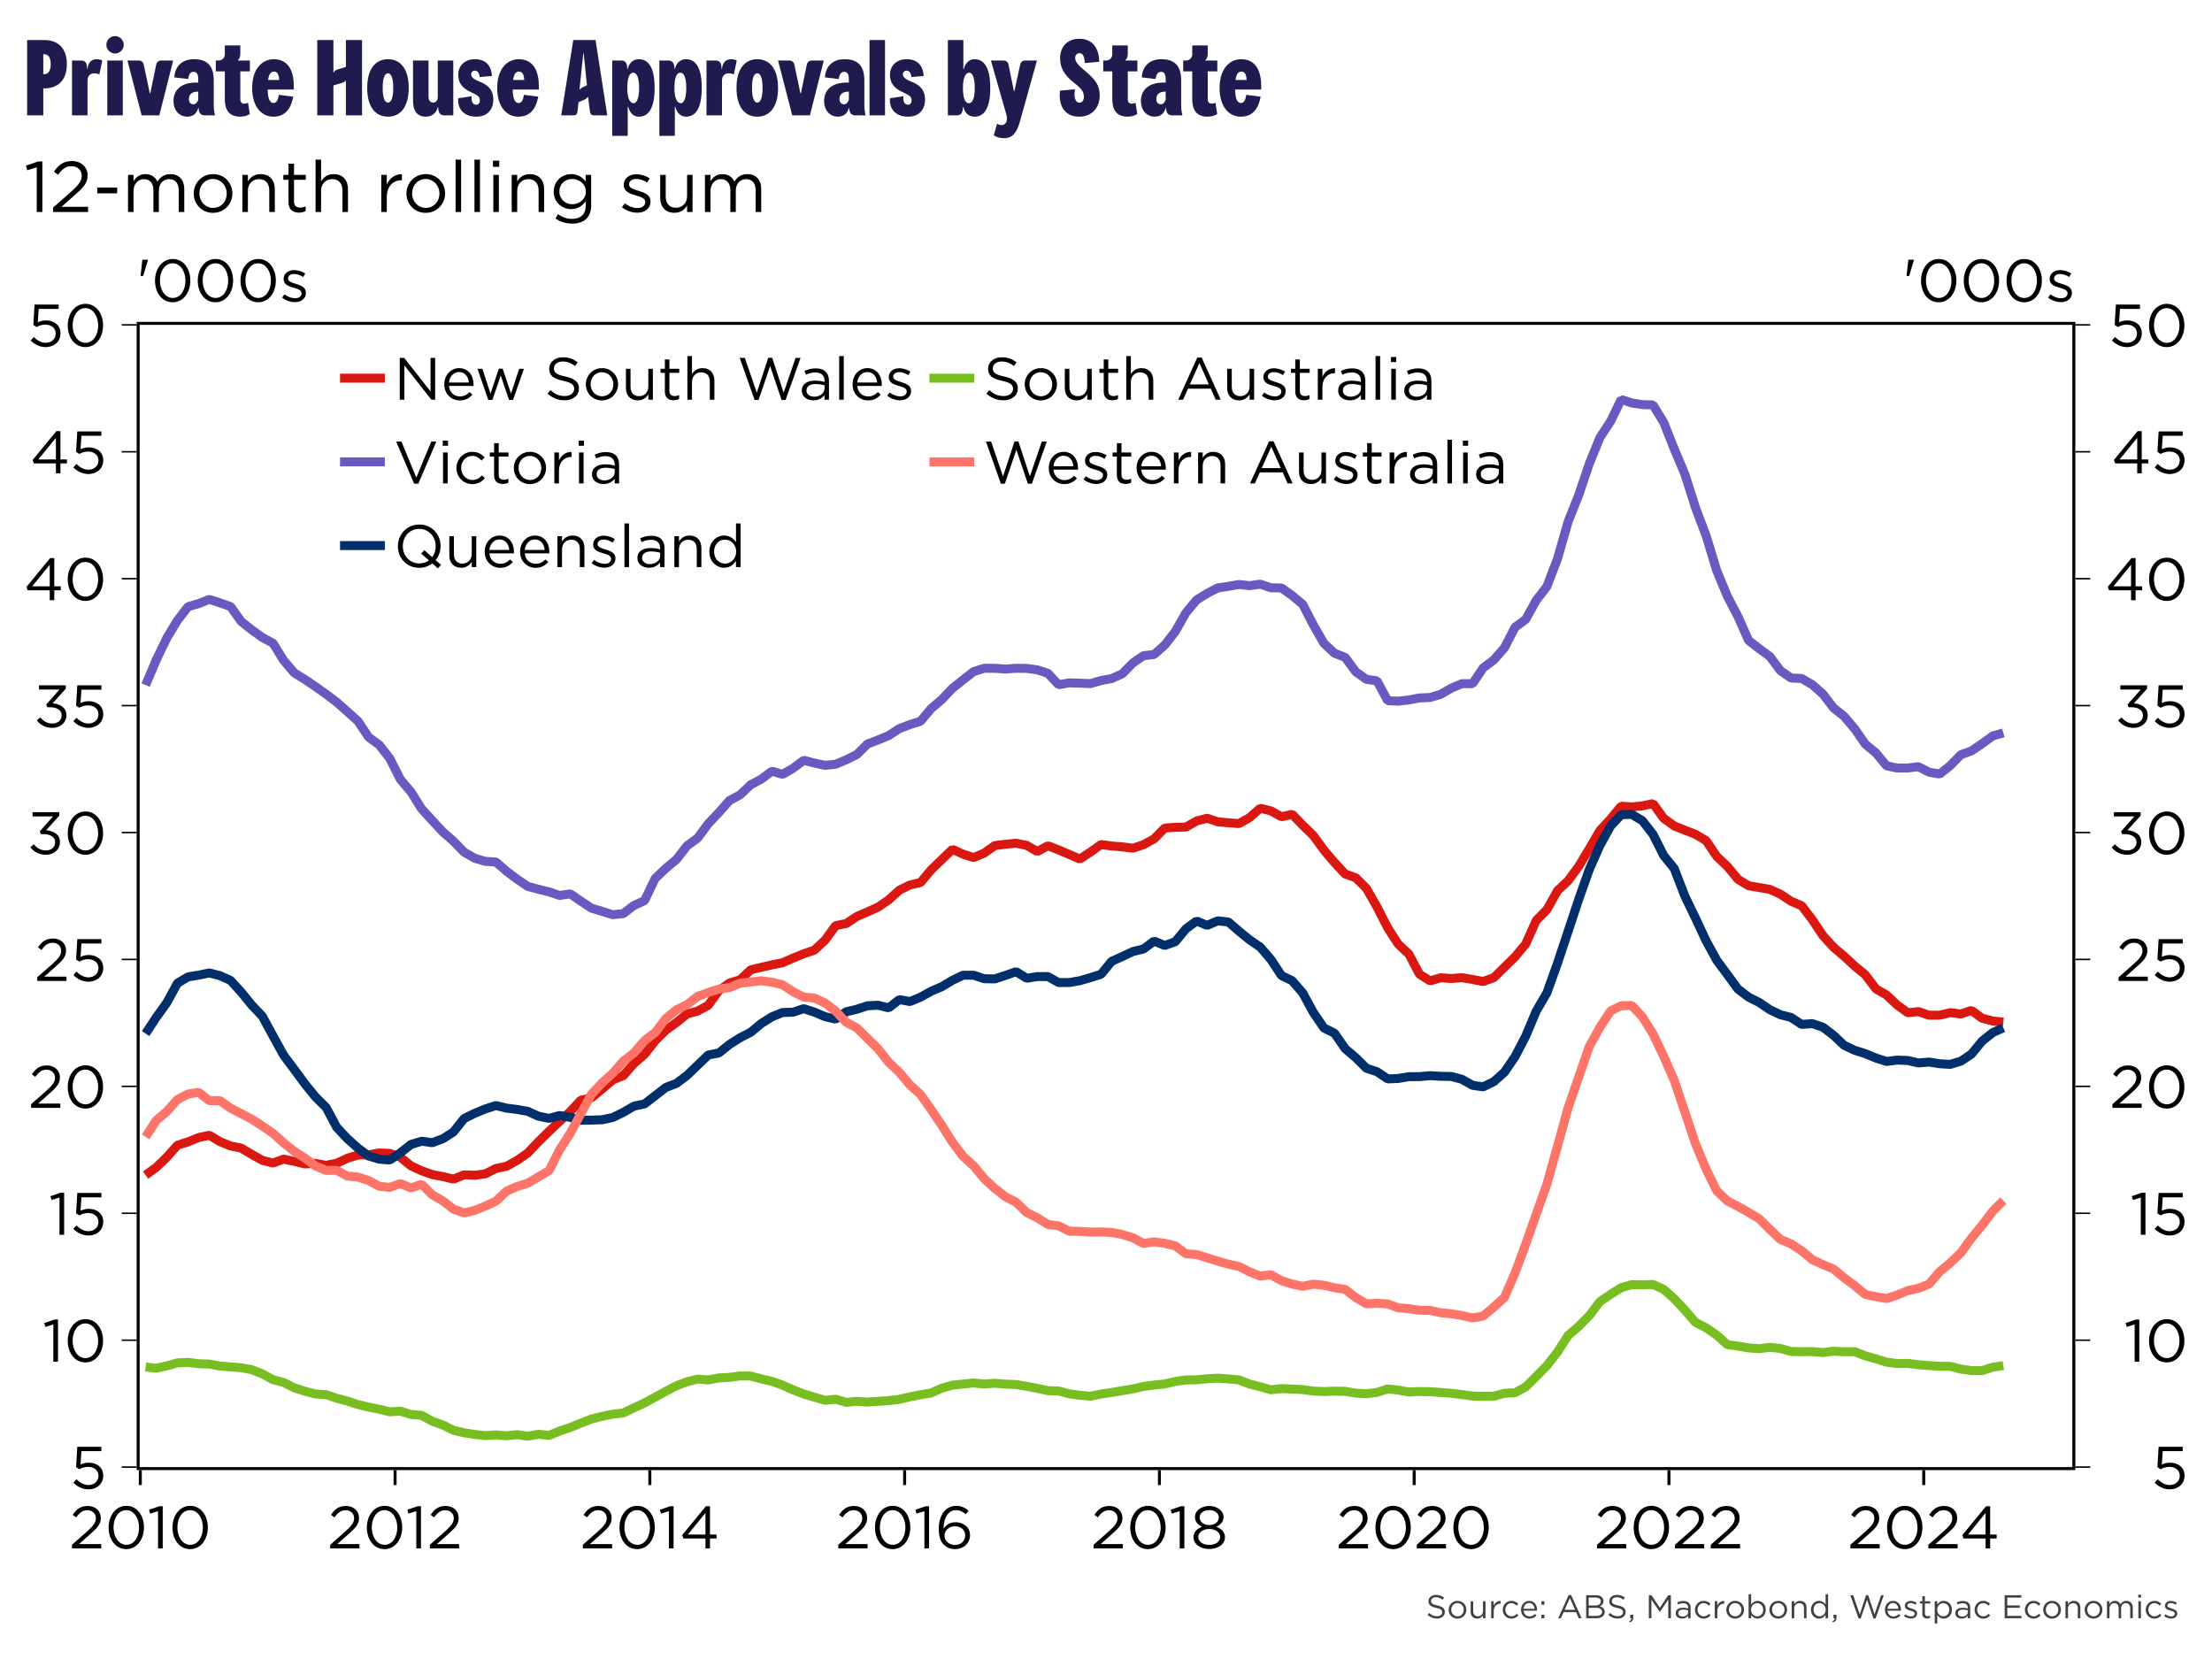 ﻿<?xml version="1.0" encoding="utf-8"?><svg version="1.1" baseProfile="basic" width="740" height="555" xmlns="http://www.w3.org/2000/svg"><rect width="100%" height="100%" fill="#808080" stroke="none"/><style><![CDATA[
text {
  white-space: pre;
}
]]></style><clipPath id="C0"><rect width="648.56" height="384.12" /></clipPath><clipPath id="C1"><rect width="648.56" height="384.12" /></clipPath><clipPath id="C2"><rect width="494.055" height="80" /></clipPath><clipPath id="C3"><rect width="2000" height="2000" /></clipPath><clipPath id="C4"><rect width="724" height="19.2" /></clipPath><g><rect width="740" height="555" fill="#ffffff" fill-opacity="0" /><g><rect width="740" height="555" fill="#ffffff" /><g transform="matrix(1 0 0 1 8 8)"><path d="M6.48 10.152 L6.48 16.812 6.84 16.812 C7.956 16.812 8.964 15.948 8.964 13.464 8.964 10.98 7.956 10.152 6.84 10.152 L6.48 10.152 Z M1.08 5.4 L6.876 5.4 C11.124 5.4 14.364 7.848 14.364 13.464 14.364 19.08 11.124 21.564 6.876 21.564 L6.48 21.564 6.48 30.6 1.08 30.6 1.08 5.4 Z M24.408 11.808 C25.128 11.808 25.74 11.988 26.208 12.276 L25.236 16.92 C24.768 16.668 24.192 16.524 23.508 16.524 22.068 16.524 21.276 17.532 21.276 18.972 L21.276 30.6 16.092 30.6 16.092 12.24 19.044 12.24 C20.376 12.24 21.132 12.78 21.132 15.048 L21.276 15.048 C21.492 12.708 22.752 11.808 24.408 11.808 Z M27.9 12.24 L33.084 12.24 33.084 30.6 27.9 30.6 27.9 12.24 Z M30.492 4.068 C32.076 4.068 33.408 5.4 33.408 6.984 33.408 8.568 32.076 9.9 30.492 9.9 28.908 9.9 27.576 8.568 27.576 6.984 27.576 5.4 28.908 4.068 30.492 4.068 Z M34.632 12.24 L38.34 12.24 C39.312 12.24 39.888 12.744 40.104 13.68 L42.12 23.256 42.264 23.256 44.244 13.68 C44.424 12.744 45.036 12.24 46.008 12.24 L49.932 12.24 45.288 30.6 39.384 30.6 34.632 12.24 Z M58.32 22.644 C56.268 22.644 55.188 23.508 55.188 25.128 55.188 26.208 55.764 26.892 56.736 26.892 57.456 26.892 57.96 26.316 58.32 25.416 L58.32 22.644 Z M56.844 11.808 C61.272 11.808 63.504 13.932 63.504 18.9 L63.504 26.604 C63.504 28.296 63.576 29.268 63.936 30.6 L60.552 30.6 C59.112 30.6 58.464 29.7 58.464 28.152 L58.32 28.152 C57.852 29.808 56.772 31.032 54.54 31.032 52.236 31.032 50.04 29.16 50.04 25.776 50.04 22.032 52.704 19.62 57.636 19.62 L58.32 19.62 58.32 18.468 C58.32 16.776 57.744 16.02 56.808 16.02 55.728 16.02 55.116 16.884 54.972 18.432 L50.328 17.892 C50.508 14.256 52.848 11.808 56.844 11.808 Z M67.212 7.2 L72.396 7.2 72.396 10.044 C72.396 11.124 72.036 11.736 71.604 12.096 L71.604 12.24 75.6 12.24 75.6 15.876 72.396 15.876 72.396 25.164 C72.396 26.1 72.828 26.676 73.728 26.676 74.232 26.676 74.592 26.568 74.988 26.388 L75.564 30.132 C74.844 30.672 73.62 31.032 72.324 31.032 68.544 31.032 67.212 28.62 67.212 25.2 L67.212 15.876 64.188 15.876 64.188 12.24 65.124 12.24 C66.312 12.24 67.212 11.34 67.212 10.152 L67.212 7.2 Z M83.664 15.948 C82.62 15.948 81.972 16.74 81.684 18.756 L85.392 18.756 C85.32 16.992 84.816 15.948 83.664 15.948 Z M83.592 11.808 C88.632 11.808 90.288 16.056 90.288 20.736 L90.288 21.96 81.54 21.96 C81.612 24.948 82.224 26.46 83.52 26.46 84.528 26.46 85.068 25.38 85.284 23.724 L90.108 24.336 C89.28 28.656 87.228 31.032 83.412 31.032 79.596 31.032 76.356 27.828 76.356 21.42 76.356 15.012 79.704 11.808 83.592 11.808 Z M98.136 5.4 L103.536 5.4 103.536 16.236 103.68 16.236 C103.86 15.66 104.652 15.3 105.048 15.192 L107.712 14.4 107.712 5.4 113.112 5.4 113.112 30.6 107.712 30.6 107.712 19.044 107.568 19.044 C107.316 19.404 106.92 19.584 106.272 19.764 L103.536 20.592 103.536 30.6 98.136 30.6 98.136 5.4 Z M121.788 16.524 C120.744 16.524 120.024 18 120.024 21.42 120.024 24.84 120.744 26.316 121.788 26.316 122.832 26.316 123.552 24.84 123.552 21.42 123.552 18 122.832 16.524 121.788 16.524 Z M121.788 11.808 C125.928 11.808 128.736 15.012 128.736 21.42 128.736 27.828 125.928 31.032 121.788 31.032 117.648 31.032 114.84 27.828 114.84 21.42 114.84 15.012 117.648 11.808 121.788 11.808 Z M130.176 12.24 L135.36 12.24 135.36 24.336 C135.36 25.524 135.864 26.316 136.908 26.316 137.952 26.316 138.456 25.524 138.456 24.336 L138.456 12.24 143.64 12.24 143.64 30.6 140.688 30.6 C139.356 30.6 138.6 29.916 138.6 27.864 L138.456 27.864 C138.024 29.7 136.656 31.032 134.424 31.032 131.544 31.032 130.176 29.052 130.176 25.776 L130.176 12.24 Z M150.912 11.808 C154.44 11.808 156.42 13.932 156.564 17.424 L152.46 17.784 C152.352 16.416 151.74 15.624 150.876 15.624 150.264 15.624 149.616 16.056 149.616 16.812 149.616 17.712 150.156 18.396 152.676 19.404 155.088 20.376 157.032 21.96 157.032 25.308 157.032 28.548 155.16 31.032 151.308 31.032 147.132 31.032 145.008 28.368 145.296 24.876 L149.796 24.192 C149.58 25.956 150.192 27.036 151.308 27.036 152.028 27.036 152.532 26.532 152.532 25.524 152.532 24.3 151.704 23.796 149.544 22.824 146.736 21.564 145.296 19.764 145.296 17.1 145.296 13.716 147.708 11.808 150.912 11.808 Z M165.636 15.948 C164.592 15.948 163.944 16.74 163.656 18.756 L167.364 18.756 C167.292 16.992 166.788 15.948 165.636 15.948 Z M165.564 11.808 C170.604 11.808 172.26 16.056 172.26 20.736 L172.26 21.96 163.512 21.96 C163.584 24.948 164.196 26.46 165.492 26.46 166.5 26.46 167.04 25.38 167.256 23.724 L172.08 24.336 C171.252 28.656 169.2 31.032 165.384 31.032 161.568 31.032 158.328 27.828 158.328 21.42 158.328 15.012 161.676 11.808 165.564 11.808 Z M187.128 9.864 L185.868 21.924 186.012 21.924 C186.372 21.384 187.056 21.132 187.596 20.88 L188.352 20.52 187.272 9.864 187.128 9.864 Z M183.78 5.4 L191.232 5.4 195.156 30.6 190.764 30.6 C189.936 30.6 189.468 30.168 189.36 29.34 L188.748 24.444 188.604 24.444 C188.244 24.948 187.848 25.236 187.308 25.452 L185.544 26.172 185.184 29.34 C185.076 30.204 184.644 30.6 183.816 30.6 L179.748 30.6 183.78 5.4 Z M203.832 16.308 C202.608 16.308 201.852 18 201.852 21.42 201.852 24.84 202.716 26.532 203.976 26.532 205.02 26.532 205.812 24.84 205.812 21.42 205.812 18 205.056 16.308 203.832 16.308 Z M205.74 11.808 C209.124 11.808 210.996 14.904 210.996 21.42 210.996 27.936 209.124 31.032 205.74 31.032 203.976 31.032 202.752 29.88 202.14 27.72 L201.996 27.72 201.996 37.44 196.812 37.44 196.812 12.24 199.764 12.24 C201.096 12.24 201.852 12.96 201.852 15.048 L201.996 15.048 C202.5 13.068 203.76 11.808 205.74 11.808 Z M219.6 16.308 C218.376 16.308 217.62 18 217.62 21.42 217.62 24.84 218.484 26.532 219.744 26.532 220.788 26.532 221.58 24.84 221.58 21.42 221.58 18 220.824 16.308 219.6 16.308 Z M221.508 11.808 C224.892 11.808 226.764 14.904 226.764 21.42 226.764 27.936 224.892 31.032 221.508 31.032 219.744 31.032 218.52 29.88 217.908 27.72 L217.764 27.72 217.764 37.44 212.58 37.44 212.58 12.24 215.532 12.24 C216.864 12.24 217.62 12.96 217.62 15.048 L217.764 15.048 C218.268 13.068 219.528 11.808 221.508 11.808 Z M236.664 11.808 C237.384 11.808 237.996 11.988 238.464 12.276 L237.492 16.92 C237.024 16.668 236.448 16.524 235.764 16.524 234.324 16.524 233.532 17.532 233.532 18.972 L233.532 30.6 228.348 30.6 228.348 12.24 231.3 12.24 C232.632 12.24 233.388 12.78 233.388 15.048 L233.532 15.048 C233.748 12.708 235.008 11.808 236.664 11.808 Z M245.34 16.524 C244.296 16.524 243.576 18 243.576 21.42 243.576 24.84 244.296 26.316 245.34 26.316 246.384 26.316 247.104 24.84 247.104 21.42 247.104 18 246.384 16.524 245.34 16.524 Z M245.34 11.808 C249.48 11.808 252.288 15.012 252.288 21.42 252.288 27.828 249.48 31.032 245.34 31.032 241.2 31.032 238.392 27.828 238.392 21.42 238.392 15.012 241.2 11.808 245.34 11.808 Z M252.288 12.24 L255.996 12.24 C256.968 12.24 257.544 12.744 257.76 13.68 L259.776 23.256 259.92 23.256 261.9 13.68 C262.08 12.744 262.692 12.24 263.664 12.24 L267.588 12.24 262.944 30.6 257.04 30.6 252.288 12.24 Z M275.976 22.644 C273.924 22.644 272.844 23.508 272.844 25.128 272.844 26.208 273.42 26.892 274.392 26.892 275.112 26.892 275.616 26.316 275.976 25.416 L275.976 22.644 Z M274.5 11.808 C278.928 11.808 281.16 13.932 281.16 18.9 L281.16 26.604 C281.16 28.296 281.232 29.268 281.592 30.6 L278.208 30.6 C276.768 30.6 276.12 29.7 276.12 28.152 L275.976 28.152 C275.508 29.808 274.428 31.032 272.196 31.032 269.892 31.032 267.696 29.16 267.696 25.776 267.696 22.032 270.36 19.62 275.292 19.62 L275.976 19.62 275.976 18.468 C275.976 16.776 275.4 16.02 274.464 16.02 273.384 16.02 272.772 16.884 272.628 18.432 L267.984 17.892 C268.164 14.256 270.504 11.808 274.5 11.808 Z M282.888 5.4 L288.072 5.4 288.072 30.6 282.888 30.6 282.888 5.4 Z M295.344 11.808 C298.872 11.808 300.852 13.932 300.996 17.424 L296.892 17.784 C296.784 16.416 296.172 15.624 295.308 15.624 294.696 15.624 294.048 16.056 294.048 16.812 294.048 17.712 294.588 18.396 297.108 19.404 299.52 20.376 301.464 21.96 301.464 25.308 301.464 28.548 299.592 31.032 295.74 31.032 291.564 31.032 289.44 28.368 289.728 24.876 L294.228 24.192 C294.012 25.956 294.624 27.036 295.74 27.036 296.46 27.036 296.964 26.532 296.964 25.524 296.964 24.3 296.136 23.796 293.976 22.824 291.168 21.564 289.728 19.764 289.728 17.1 289.728 13.716 292.14 11.808 295.344 11.808 Z M316.26 16.308 C315 16.308 314.136 18 314.136 21.42 314.136 24.84 314.892 26.532 316.116 26.532 317.34 26.532 318.096 24.84 318.096 21.42 318.096 18 317.304 16.308 316.26 16.308 Z M309.096 5.4 L314.28 5.4 314.28 15.12 314.424 15.12 C315.036 12.96 316.26 11.808 318.024 11.808 321.408 11.808 323.28 14.904 323.28 21.42 323.28 27.936 321.408 31.032 318.024 31.032 316.044 31.032 314.784 29.772 314.28 27.792 L314.136 27.792 C314.136 29.88 313.38 30.6 312.048 30.6 L309.096 30.6 309.096 5.4 Z M323.496 12.24 L327.6 12.24 C328.572 12.24 329.22 12.744 329.4 13.68 L331.2 22.5 331.344 22.5 333.288 13.644 C333.504 12.708 334.08 12.24 335.052 12.24 L338.904 12.24 333.144 32.868 C332.136 36.432 330.66 38.232 327.888 38.232 326.52 38.232 325.26 37.872 324.468 37.26 L325.548 33.408 C327.672 34.56 329.544 33.372 328.608 30.132 L323.496 12.24 Z M353.088 4.968 C357.66 4.968 359.712 8.352 359.712 12.672 L354.888 13.104 C354.816 10.872 354.24 9.792 353.124 9.792 352.368 9.792 351.684 10.368 351.684 11.268 351.684 12.6 352.548 13.716 354.996 15.732 358.236 18.396 359.892 20.376 359.892 23.904 359.892 28.26 357.084 31.032 353.052 31.032 347.868 31.032 346.068 27 346.608 22.32 L351.648 21.888 C351.108 24.48 351.756 26.352 353.088 26.352 353.988 26.352 354.6 25.668 354.6 24.408 354.6 22.608 353.808 21.636 351.216 19.62 347.904 17.064 346.644 14.436 346.644 11.556 346.644 7.38 349.308 4.968 353.088 4.968 Z M364.104 7.2 L369.288 7.2 369.288 10.044 C369.288 11.124 368.928 11.736 368.496 12.096 L368.496 12.24 372.492 12.24 372.492 15.876 369.288 15.876 369.288 25.164 C369.288 26.1 369.72 26.676 370.62 26.676 371.124 26.676 371.484 26.568 371.88 26.388 L372.456 30.132 C371.736 30.672 370.512 31.032 369.216 31.032 365.436 31.032 364.104 28.62 364.104 25.2 L364.104 15.876 361.08 15.876 361.08 12.24 362.016 12.24 C363.204 12.24 364.104 11.34 364.104 10.152 L364.104 7.2 Z M381.96 22.644 C379.908 22.644 378.828 23.508 378.828 25.128 378.828 26.208 379.404 26.892 380.376 26.892 381.096 26.892 381.6 26.316 381.96 25.416 L381.96 22.644 Z M380.484 11.808 C384.912 11.808 387.144 13.932 387.144 18.9 L387.144 26.604 C387.144 28.296 387.216 29.268 387.576 30.6 L384.192 30.6 C382.752 30.6 382.104 29.7 382.104 28.152 L381.96 28.152 C381.492 29.808 380.412 31.032 378.18 31.032 375.876 31.032 373.68 29.16 373.68 25.776 373.68 22.032 376.344 19.62 381.276 19.62 L381.96 19.62 381.96 18.468 C381.96 16.776 381.384 16.02 380.448 16.02 379.368 16.02 378.756 16.884 378.612 18.432 L373.968 17.892 C374.148 14.256 376.488 11.808 380.484 11.808 Z M390.852 7.2 L396.036 7.2 396.036 10.044 C396.036 11.124 395.676 11.736 395.244 12.096 L395.244 12.24 399.24 12.24 399.24 15.876 396.036 15.876 396.036 25.164 C396.036 26.1 396.468 26.676 397.368 26.676 397.872 26.676 398.232 26.568 398.628 26.388 L399.204 30.132 C398.484 30.672 397.26 31.032 395.964 31.032 392.184 31.032 390.852 28.62 390.852 25.2 L390.852 15.876 387.828 15.876 387.828 12.24 388.764 12.24 C389.952 12.24 390.852 11.34 390.852 10.152 L390.852 7.2 Z M407.304 15.948 C406.26 15.948 405.612 16.74 405.324 18.756 L409.032 18.756 C408.96 16.992 408.456 15.948 407.304 15.948 Z M407.232 11.808 C412.272 11.808 413.928 16.056 413.928 20.736 L413.928 21.96 405.18 21.96 C405.252 24.948 405.864 26.46 407.16 26.46 408.168 26.46 408.708 25.38 408.924 23.724 L413.748 24.336 C412.92 28.656 410.868 31.032 407.052 31.032 403.236 31.032 399.996 27.828 399.996 21.42 399.996 15.012 403.344 11.808 407.232 11.808 Z" fill="#1f1b4f" /><g transform="matrix(1 0 0 1 0 39.88)"><g><path d="M4.776 6.12 L6.168 6.12 6.168 23.04 4.296 23.04 4.296 8.088 1.128 9.072 0.672 7.536 4.776 6.12 Z M16.104 6 C19.128 6 21.312 8.016 21.312 10.752 L21.312 10.8 C21.312 13.248 20.016 14.76 17.064 17.328 L12.576 21.312 21.48 21.312 21.48 23.04 9.744 23.04 9.744 21.576 15.84 16.2 C18.408 13.896 19.344 12.6 19.344 10.92 19.344 8.952 17.784 7.704 15.96 7.704 14.04 7.704 12.792 8.712 11.448 10.584 L10.056 9.576 C11.568 7.32 13.152 6 16.104 6 Z" /><path d="M24.53 14.856 L31.202 14.856 31.202 16.8 24.53 16.8 24.53 14.856 Z" /><path d="M40.683 10.368 C42.699 10.368 43.995 11.448 44.667 12.84 45.555 11.472 46.875 10.368 49.035 10.368 51.891 10.368 53.643 12.288 53.643 15.36 L53.643 23.04 51.795 23.04 51.795 15.792 C51.795 13.392 50.595 12.048 48.579 12.048 46.707 12.048 45.147 13.44 45.147 15.888 L45.147 23.04 43.323 23.04 43.323 15.744 C43.323 13.416 42.099 12.048 40.131 12.048 38.163 12.048 36.675 13.68 36.675 15.96 L36.675 23.04 34.827 23.04 34.827 10.632 36.675 10.632 36.675 12.72 C37.491 11.496 38.595 10.368 40.683 10.368 Z M63.243 12 C60.555 12 58.707 14.184 58.707 16.8 L58.707 16.848 C58.707 19.512 60.675 21.672 63.291 21.672 65.979 21.672 67.851 19.512 67.851 16.896 L67.851 16.848 C67.851 14.184 65.859 12 63.243 12 Z M63.291 10.368 C67.011 10.368 69.747 13.296 69.747 16.8 L69.747 16.848 C69.747 20.352 66.987 23.328 63.243 23.328 59.523 23.328 56.811 20.4 56.811 16.896 L56.811 16.848 C56.811 13.344 59.547 10.368 63.291 10.368 Z M79.179 10.368 C82.179 10.368 83.931 12.384 83.931 15.336 L83.931 23.04 82.083 23.04 82.083 15.792 C82.083 13.488 80.835 12.048 78.651 12.048 76.515 12.048 74.931 13.608 74.931 15.936 L74.931 23.04 73.083 23.04 73.083 10.632 74.931 10.632 74.931 12.792 C75.747 11.448 77.043 10.368 79.179 10.368 Z M88.515 6.888 L90.363 6.888 90.363 10.632 94.299 10.632 94.299 12.264 90.363 12.264 90.363 19.512 C90.363 21.024 91.203 21.576 92.451 21.576 93.075 21.576 93.603 21.456 94.251 21.144 L94.251 22.728 C93.603 23.064 92.907 23.256 92.019 23.256 90.027 23.256 88.515 22.272 88.515 19.752 L88.515 12.264 86.787 12.264 86.787 10.632 88.515 10.632 88.515 6.888 Z M97.563 5.52 L99.411 5.52 99.411 12.792 C100.227 11.448 101.523 10.368 103.659 10.368 106.659 10.368 108.411 12.384 108.411 15.336 L108.411 23.04 106.563 23.04 106.563 15.792 C106.563 13.488 105.315 12.048 103.131 12.048 100.995 12.048 99.411 13.608 99.411 15.936 L99.411 23.04 97.563 23.04 97.563 5.52 Z M126.459 10.416 L126.459 12.408 126.315 12.408 C123.603 12.408 121.395 14.352 121.395 18.096 L121.395 23.04 119.547 23.04 119.547 10.632 121.395 10.632 121.395 13.872 C122.307 11.808 124.107 10.32 126.459 10.416 Z M134.403 12 C131.715 12 129.867 14.184 129.867 16.8 L129.867 16.848 C129.867 19.512 131.835 21.672 134.451 21.672 137.139 21.672 139.011 19.512 139.011 16.896 L139.011 16.848 C139.011 14.184 137.019 12 134.403 12 Z M134.451 10.368 C138.171 10.368 140.907 13.296 140.907 16.8 L140.907 16.848 C140.907 20.352 138.147 23.328 134.403 23.328 130.683 23.328 127.971 20.4 127.971 16.896 L127.971 16.848 C127.971 13.344 130.707 10.368 134.451 10.368 Z M144.411 5.52 L146.259 5.52 146.259 23.04 144.411 23.04 144.411 5.52 Z M150.723 5.52 L152.571 5.52 152.571 23.04 150.723 23.04 150.723 5.52 Z M157.035 10.632 L158.883 10.632 158.883 23.04 157.035 23.04 157.035 10.632 Z M156.915 5.88 L159.027 5.88 159.027 7.92 156.915 7.92 156.915 5.88 Z M169.275 10.368 C172.275 10.368 174.027 12.384 174.027 15.336 L174.027 23.04 172.179 23.04 172.179 15.792 C172.179 13.488 170.931 12.048 168.747 12.048 166.611 12.048 165.027 13.608 165.027 15.936 L165.027 23.04 163.179 23.04 163.179 10.632 165.027 10.632 165.027 12.792 C165.843 11.448 167.139 10.368 169.275 10.368 Z M183.435 12 C181.083 12 179.139 13.632 179.139 16.176 L179.139 16.224 C179.139 18.72 181.131 20.448 183.435 20.448 185.787 20.448 187.995 18.744 187.995 16.248 L187.995 16.2 C187.995 13.656 185.787 12 183.435 12 Z M183.075 10.368 C185.403 10.368 186.915 11.52 187.923 12.864 L187.923 10.632 189.771 10.632 189.771 20.88 C189.771 22.8 189.195 24.264 188.187 25.272 187.083 26.376 185.427 26.928 183.459 26.928 181.395 26.928 179.475 26.352 177.819 25.2 L178.659 23.76 C180.075 24.792 181.659 25.344 183.435 25.344 186.171 25.344 187.947 23.832 187.947 20.928 L187.947 19.464 C186.867 20.904 185.355 22.08 183.075 22.08 180.099 22.08 177.243 19.848 177.243 16.272 L177.243 16.224 C177.243 12.6 180.123 10.368 183.075 10.368 Z M204.891 10.416 C206.403 10.416 208.083 10.944 209.355 11.784 L208.515 13.176 C207.363 12.432 206.043 11.976 204.843 11.976 203.379 11.976 202.443 12.744 202.443 13.776 L202.443 13.824 C202.443 15 203.979 15.456 205.635 15.96 207.555 16.536 209.619 17.28 209.619 19.512 L209.619 19.56 C209.619 21.912 207.675 23.28 205.203 23.28 203.427 23.28 201.459 22.584 200.067 21.456 L201.003 20.136 C202.347 21.144 203.835 21.72 205.299 21.72 206.787 21.72 207.867 20.952 207.867 19.752 L207.867 19.704 C207.867 18.456 206.403 17.976 204.771 17.52 202.827 16.968 200.667 16.296 200.667 14.016 L200.667 13.968 C200.667 11.832 202.443 10.416 204.891 10.416 Z M212.859 10.632 L214.707 10.632 214.707 17.88 C214.707 20.184 215.955 21.624 218.139 21.624 220.251 21.624 221.859 20.064 221.859 17.736 L221.859 10.632 223.683 10.632 223.683 23.04 221.859 23.04 221.859 20.88 C221.019 22.224 219.747 23.304 217.611 23.304 214.611 23.304 212.859 21.288 212.859 18.336 L212.859 10.632 Z M233.691 10.368 C235.707 10.368 237.003 11.448 237.675 12.84 238.563 11.472 239.883 10.368 242.043 10.368 244.899 10.368 246.651 12.288 246.651 15.36 L246.651 23.04 244.803 23.04 244.803 15.792 C244.803 13.392 243.603 12.048 241.587 12.048 239.715 12.048 238.155 13.44 238.155 15.888 L238.155 23.04 236.331 23.04 236.331 15.744 C236.331 13.416 235.107 12.048 233.139 12.048 231.171 12.048 229.683 13.68 229.683 15.96 L229.683 23.04 227.835 23.04 227.835 10.632 229.683 10.632 229.683 12.72 C230.499 11.496 231.603 10.368 233.691 10.368 Z" /></g></g><g transform="matrix(1 0 0 1 0 73.68)"><g><g transform="matrix(1 0 0 1 37.72 26)"><g><rect x="0.5" y="0.5" width="647.56" height="383.12" fill="none" stroke="#ffffff" stroke-opacity="0" /><rect x="1" y="1" width="646.56" height="382.12" fill="#ffffff" fill-opacity="0" /></g></g><g clip-path="url(#C0)" transform="matrix(1 0 0 1 37.72 26)"><g><path d="M624.476 234.229 L624.476 234.229 620.925 233.889 617.374 232.947 613.822 230.34 610.271 231.537 606.72 231.087 603.168 231.945 599.617 231.962 596.066 230.731 592.514 231.13 588.963 228.54 585.412 225.203 581.86 223.139 578.309 218.426 574.758 215.505 571.206 212.227 567.655 209.204 564.104 205.298 560.552 199.974 557.001 195.321 553.45 193.818 549.898 191.457 546.347 189.852 542.796 189.224 539.244 188.638 535.693 186.464 532.142 182.159 528.591 178.805 525.039 173.548 521.488 171.426 517.937 170.05 514.385 168.632 510.834 166.067 507.283 161.151 503.731 161.915 500.18 162.272 496.629 162.017 493.077 166.305 489.526 170.126 485.975 176.223 482.423 182.142 478.872 186.965 475.321 190.294 471.769 196.637 468.218 200.237 464.667 208.151 461.115 212.414 457.564 215.904 454.013 219.377 450.461 220.677 446.91 219.989 443.359 219.386 439.807 219.683 436.256 219.42 432.705 220.456 429.153 218.222 425.602 211.497 422.051 208.177 418.499 202.674 414.948 195.737 411.397 189.513 407.845 185.972 404.294 184.715 400.743 180.902 397.191 176.716 393.64 171.825 390.089 168.377 386.537 164.726 382.986 165.566 379.435 163.579 375.883 162.705 372.332 165.83 368.781 167.834 365.229 167.579 361.678 167.239 358.127 166.05 354.575 166.976 351.024 169.005 347.473 169.073 343.921 169.345 340.37 172.937 336.819 174.899 333.267 176.079 329.716 175.62 326.165 175.34 322.613 174.839 319.062 177.378 315.511 179.705 311.959 178.151 308.408 176.639 304.857 175.264 301.305 177.191 297.754 175.128 294.203 174.415 290.651 174.754 287.1 175.196 283.549 177.701 279.998 179.221 276.446 178.049 272.895 176.453 269.344 179.883 265.792 183.305 262.241 187.551 258.69 188.383 255.138 190.132 251.587 193.351 248.036 195.788 244.484 197.376 240.933 198.913 237.382 201.273 233.83 201.978 230.279 206.852 226.728 210.155 223.176 211.378 219.625 212.83 216.074 214.393 212.522 215.106 208.971 215.921 205.42 216.762 201.868 220.099 198.317 221.178 194.766 223.725 191.214 228.616 187.663 230.561 184.112 231.537 180.56 234.416 177.009 236.972 173.458 240.487 169.906 245.039 166.355 248.104 162.804 252.155 159.252 253.607 155.701 256.647 152.15 259.568 148.598 260.375 145.047 264.179 141.496 267.448 137.944 270.802 134.393 274.292 130.842 278.037 127.29 280.525 123.739 282.487 120.188 283.225 116.636 285.009 113.085 285.501 109.534 285.348 105.982 286.783 102.431 285.926 98.88 285.255 95.328 283.99 91.777 282.359 88.226 279.455 84.674 278.164 81.123 278.029 77.572 278.648 74.02 278.716 70.469 279.82 66.918 281.468 63.366 282.181 59.815 281.527 56.264 281.705 52.712 280.831 49.161 280.092 45.61 281.4 42.059 280.517 38.507 278.504 34.956 276.398 31.405 275.685 27.853 274.224 24.302 272.101 20.751 272.874 17.199 274.318 13.648 275.447 10.097 279.421 6.545 282.86 2.994 285.442 " fill="none" stroke="#da1710" stroke-width="3" stroke-miterlimit="0.5" /><path d="M624.476 137.502 L624.476 137.502 620.925 138.521 617.374 141.111 613.822 143.522 610.271 144.796 606.72 148.456 603.168 151.275 599.617 150.647 596.066 148.813 592.514 149.237 588.963 149.254 585.412 148.507 581.86 144.219 578.309 141.289 574.758 136.152 571.206 131.957 567.655 129.121 564.104 124.493 560.552 121.359 557.001 119.304 553.45 119.135 549.898 116.672 546.347 111.908 542.796 109.327 539.244 106.55 535.693 98.559 532.142 91.783 528.591 83.207 525.039 71.522 521.488 62.156 517.937 50.947 514.385 42.549 510.834 33.582 507.283 27.782 503.731 27.689 500.18 27.129 496.629 25.965 493.077 33.276 489.526 38.686 485.975 47.423 482.423 57.927 478.872 66.869 475.321 79.25 471.769 88.531 468.218 93.15 464.667 99.561 461.115 102.16 457.564 109.047 454.013 113.08 450.461 115.755 446.91 121.02 443.359 121.028 439.807 122.531 436.256 124.595 432.705 125.648 429.153 125.809 425.602 126.471 422.051 126.887 418.499 126.726 414.948 120.086 411.397 119.585 407.845 117.063 404.294 112.231 400.743 110.864 397.191 107.561 393.64 101.362 390.089 94.509 386.537 91.537 382.986 89.023 379.435 88.956 375.883 87.741 372.332 88.242 368.781 87.86 365.229 88.48 361.678 88.998 358.127 90.832 354.575 93.04 351.024 97.311 347.473 103.561 343.921 108.129 340.37 111.271 336.819 111.67 333.267 114.124 329.716 117.733 326.165 119.33 322.613 119.984 319.062 121.011 315.511 120.875 311.959 120.773 308.408 121.393 304.857 117.581 301.305 116.4 297.754 115.933 294.203 115.891 290.651 116.137 287.1 115.908 283.549 115.874 279.998 116.995 276.446 119.78 272.895 122.591 269.344 126.344 265.792 129.367 262.241 133.587 258.69 134.717 255.138 136.067 251.587 138.385 248.036 139.871 244.484 141.221 240.933 144.728 237.382 146.494 233.83 147.997 230.279 148.354 226.728 147.598 223.176 146.656 219.625 149.314 216.074 151.377 212.522 150.307 208.971 152.965 205.42 154.85 201.868 158.23 198.317 160.132 194.766 164.131 191.214 167.885 187.663 172.699 184.112 175.281 180.56 179.866 177.009 182.821 173.458 186.192 169.906 193.614 166.355 195.227 162.804 197.953 159.252 198.318 155.701 197.197 152.15 196.136 148.598 193.775 145.047 191.347 141.496 191.882 137.944 190.684 134.393 189.818 130.842 188.859 127.29 186.456 123.739 183.781 120.188 180.698 116.636 180.478 113.085 179.433 109.534 177.395 105.982 173.718 102.431 170.627 98.88 166.806 95.328 162.917 91.777 157.253 88.226 153.058 84.674 146.044 81.123 141.501 77.572 138.894 74.02 133.562 70.469 130.369 66.918 127.227 63.366 124.518 59.815 122.022 56.264 119.61 52.712 117.411 49.161 113.224 45.61 107.501 42.059 105.574 38.507 103.043 34.956 100.215 31.405 95.231 27.853 93.983 24.302 92.836 20.751 94.237 17.199 95.282 13.648 99.884 10.097 105.735 6.545 113.114 2.994 121.504 " fill="none" stroke="#685ac0" stroke-width="3" stroke-miterlimit="0.5" /><path d="M624.476 236.165 L624.476 236.165 620.925 237.77 617.374 240.606 613.822 244.937 610.271 247.323 606.72 248.393 603.168 248.181 599.617 247.62 596.066 247.917 592.514 247.094 588.963 246.966 585.412 247.416 581.86 246.279 578.309 244.818 574.758 243.689 571.206 242.007 567.655 238.662 564.104 235.953 560.552 234.756 557.001 235.027 553.45 232.692 549.898 231.784 546.347 230.094 542.796 227.674 539.244 225.899 535.693 223.19 532.142 218.35 528.591 213.544 525.039 207.073 521.488 199.473 517.937 192.111 514.385 182.889 510.834 178.499 507.283 171.451 503.731 166.883 500.18 164.76 496.629 164.87 493.077 168.691 489.526 175.145 485.975 183.169 482.423 193.172 478.872 203.889 475.321 214.571 471.769 224.481 468.218 230.561 464.667 238.993 461.115 245.812 457.564 251.017 454.013 254.176 450.461 255.917 446.91 255.39 443.359 253.395 439.807 252.443 436.256 252.384 432.705 252.172 429.153 252.486 425.602 252.52 422.051 253.114 418.499 253.25 414.948 250.847 411.397 249.692 407.845 246.16 404.294 243.137 400.743 237.982 397.191 236.225 393.64 231.019 390.089 224.489 386.537 220.396 382.986 218.681 379.435 213.297 375.883 209.17 372.332 206.742 368.781 203.846 365.229 200.772 361.678 200.373 358.127 201.893 354.575 200.441 351.024 203.031 347.473 207.353 343.921 208.627 340.37 207.141 336.819 209.79 333.267 210.648 329.716 212.321 326.165 213.926 322.613 218.248 319.062 219.386 315.511 220.405 311.959 221.025 308.408 221.016 304.857 219.029 301.305 219.021 297.754 219.59 294.203 217.382 290.651 218.63 287.1 219.802 283.549 219.751 279.998 218.562 276.446 218.562 272.895 220.277 269.344 222.409 265.792 223.937 262.241 225.907 258.69 227.385 255.138 226.723 251.587 229.482 248.036 228.608 244.484 228.786 240.933 229.958 237.382 230.79 233.83 233.253 230.279 232.429 226.728 230.917 223.176 229.746 219.625 230.934 216.074 231.045 212.522 232.48 208.971 234.705 205.42 237.66 201.868 239.485 198.317 241.727 194.766 244.58 191.214 245.268 187.663 248.682 184.112 252.087 180.56 254.753 177.009 256.12 173.458 258.889 169.906 261.623 166.355 262.37 162.804 264.442 159.252 266.174 155.701 266.922 152.15 267.04 148.598 267.1 145.047 266.123 141.496 265.495 137.944 266.455 134.393 265.724 130.842 264.111 127.29 263.474 123.739 263.032 120.188 262.166 116.636 263.304 113.085 264.765 109.534 266.514 105.982 270.998 102.431 273.273 98.88 274.598 95.328 274.105 91.777 275.184 88.226 277.978 84.674 280.389 81.123 280.1 77.572 279.039 74.02 276.39 70.469 273.231 66.918 269.435 63.366 262.795 59.815 259.271 56.264 254.906 52.712 250.066 49.161 245.319 45.61 238.874 42.059 232.318 38.507 228.565 34.956 224.209 31.405 220.303 27.853 218.715 24.302 217.798 20.751 218.545 17.199 219.131 13.648 221.228 10.097 227.742 6.545 232.701 2.994 238.084 " fill="none" stroke="#002f6c" stroke-width="3" stroke-miterlimit="0.5" /><path d="M624.476 349.179 L624.476 349.179 620.925 349.697 617.374 350.835 613.822 350.827 610.271 350.343 606.72 349.426 603.168 349.392 599.617 349.154 596.066 348.874 592.514 348.423 588.963 348.483 585.412 348.024 581.86 346.904 578.309 345.918 574.758 344.5 571.206 344.534 567.655 344.348 564.104 344.789 560.552 344.483 557.001 344.509 553.45 344.441 549.898 343.439 546.347 343.057 542.796 343.507 539.244 343.244 535.693 342.632 532.142 342.157 528.591 338.955 525.039 336.535 521.488 334.718 517.937 330.591 514.385 326.804 510.834 323.671 507.283 322.032 503.731 322.151 500.18 322.074 496.629 323.11 493.077 325.335 489.526 327.772 485.975 332.425 482.423 336.026 478.872 339.083 475.321 344.611 471.769 349.179 468.218 352.788 464.667 356.312 461.115 358.257 457.564 358.427 454.013 359.412 450.461 359.446 446.91 359.352 443.359 358.868 439.807 358.418 436.256 358.163 432.705 357.892 429.153 357.832 425.602 358.002 422.051 357.357 418.499 356.958 414.948 358.129 411.397 358.579 407.845 358.376 404.294 357.781 400.743 357.713 397.191 357.849 393.64 357.696 390.089 357.187 386.537 357.017 382.986 356.856 379.435 357.263 375.883 356.236 372.332 355.336 368.781 353.96 365.229 353.629 361.678 353.374 358.127 353.569 354.575 353.918 351.024 353.96 347.473 354.469 343.921 355.31 340.37 355.667 336.819 356.151 333.267 356.958 329.716 357.569 326.165 358.155 322.613 358.673 319.062 359.403 315.511 359.106 311.959 358.588 308.408 357.662 304.857 357.552 301.305 356.779 297.754 356.1 294.203 355.505 290.651 355.361 287.1 355.055 283.549 355.327 279.998 354.97 276.446 355.344 272.895 355.692 269.344 356.737 265.792 358.308 262.241 358.919 258.69 359.615 255.138 360.448 251.587 360.889 248.036 361.101 244.484 361.373 240.933 361.11 237.382 361.458 233.83 360.422 230.279 360.77 226.728 359.734 223.176 358.664 219.625 357.297 216.074 355.692 212.522 354.436 208.971 353.612 205.42 352.669 201.868 352.627 198.317 353.094 194.766 353.289 191.214 353.96 187.663 353.68 184.112 354.563 180.56 355.922 177.009 357.781 173.458 359.717 169.906 361.67 166.355 363.292 162.804 365.008 159.252 365.415 155.701 366.145 152.15 367.037 148.598 368.413 145.047 369.873 141.496 371.062 137.944 372.514 134.393 372.132 130.842 372.777 127.29 372.268 123.739 372.658 120.188 372.344 116.636 372.59 113.085 372.2 109.534 371.639 105.982 370.807 102.431 369.033 98.88 367.776 95.328 365.806 91.777 365.517 88.226 364.405 84.674 364.634 81.123 363.751 77.572 363.046 74.02 362.188 70.469 361.016 66.918 360.099 63.366 358.877 59.815 358.673 56.264 357.739 52.712 356.592 49.161 354.801 45.61 353.875 42.059 351.939 38.507 350.538 34.956 349.876 31.405 349.595 27.853 349.315 24.302 348.661 20.751 348.542 17.199 348.092 13.648 348.245 10.097 349.264 6.545 350.045 2.994 349.612 " fill="none" stroke="#78be20" stroke-width="3" stroke-miterlimit="0.5" /><path d="M624.476 293.942 L624.476 293.942 620.925 297.534 617.374 302.195 613.822 306.509 610.271 311.434 606.72 314.805 603.168 317.76 599.617 321.887 596.066 323.322 592.514 324.07 588.963 325.547 585.412 326.736 581.86 326.091 578.309 325.386 574.758 322.414 571.206 319.79 567.655 316.852 564.104 315.374 560.552 313.71 557.001 310.772 553.45 308.445 549.898 306.959 546.347 303.588 542.796 300.047 539.244 297.916 535.693 295.903 532.142 294.078 528.591 290.689 525.039 283.438 521.488 274.938 517.937 264.34 514.385 253.785 510.834 245.676 507.283 238.212 503.731 232.505 500.18 228.701 496.629 228.769 493.077 230.544 489.526 235.97 485.975 242.372 482.423 252.639 478.872 262.914 475.321 275.787 471.769 288.482 468.218 298.51 464.667 308.581 461.115 318.194 457.564 326.371 454.013 329.589 450.461 332.595 446.91 333.215 443.359 332.425 439.807 331.831 436.256 331.483 432.705 330.719 429.153 330.634 425.602 330.133 422.051 329.827 418.499 328.536 414.948 328.307 411.397 328.502 407.845 326.413 404.294 323.671 400.743 323.127 397.191 322.286 393.64 321.913 390.089 322.652 386.537 321.887 382.986 320.758 379.435 318.771 375.883 319.221 372.332 317.803 368.781 315.994 365.229 315.238 361.678 314.228 358.127 313.107 354.575 312.012 351.024 311.757 347.473 309.133 343.921 308.25 340.37 307.766 336.819 308.301 333.267 306.39 329.716 305.312 326.165 304.616 322.613 304.463 319.062 304.505 315.511 304.259 311.959 304.199 308.408 302.391 304.857 301.958 301.305 299.733 297.754 297.967 294.203 294.519 290.651 292.685 287.1 289.908 283.549 286.639 279.998 282.351 276.446 279.132 272.895 274.428 269.344 268.781 265.792 263.533 262.241 258.489 258.69 255.288 255.138 251.042 251.587 247.697 248.036 243.196 244.484 239.698 240.933 236.191 237.382 234.339 233.83 230.595 230.279 227.86 226.728 226.205 223.176 225.89 219.625 224.107 216.074 221.772 212.522 220.906 208.971 220.439 205.42 220.821 201.868 221.254 198.317 222.706 194.766 223.232 191.214 224.345 187.663 225.636 184.112 228.404 180.56 230.153 177.009 233.074 173.458 237.745 169.906 240.445 166.355 244.589 162.804 247.332 159.252 251.382 155.701 254.583 152.15 258.388 148.598 264.901 145.047 271.439 141.496 276.993 137.944 283.973 134.393 286.036 130.842 288.142 127.29 289.246 123.739 290.8 120.188 294.162 116.636 295.81 113.085 297.245 109.534 298.077 105.982 296.837 102.431 294.052 98.88 292.04 95.328 288.482 91.777 289.747 88.226 288.261 84.674 289.543 81.123 289.169 77.572 287.25 74.02 286.095 70.469 285.747 66.918 283.854 63.366 283.862 59.815 282.385 56.264 279.769 52.712 277.443 49.161 274.649 45.61 271.456 42.059 269.027 38.507 266.718 34.956 264.875 31.405 263.058 27.853 260.519 24.302 260.527 20.751 257.776 17.199 258.294 13.648 260.171 10.097 264.128 6.545 267.168 2.994 272.645 " fill="none" stroke="#ff7468" stroke-width="3" stroke-miterlimit="0.5" /></g></g><g transform="matrix(1 0 0 1 37.72 0)"><path d="M1.9 5.2 L3.78 5.2 3.78 5.3 2.16 10.64 1.3 10.64 1.9 5.2 Z M12.04 6.4 C9.42 6.4 7.78 9.08 7.78 12.16 L7.78 12.2 C7.78 15.26 9.46 18 12.08 18 14.7 18 16.32 15.3 16.32 12.24 L16.32 12.2 C16.32 9.14 14.64 6.4 12.04 6.4 Z M12.08 4.96 C15.68 4.96 17.96 8.24 17.96 12.16 L17.96 12.2 C17.96 16.12 15.64 19.44 12.04 19.44 8.42 19.44 6.14 16.16 6.14 12.24 L6.14 12.2 C6.14 8.28 8.48 4.96 12.08 4.96 Z M26.34 6.4 C23.72 6.4 22.08 9.08 22.08 12.16 L22.08 12.2 C22.08 15.26 23.76 18 26.38 18 29 18 30.62 15.3 30.62 12.24 L30.62 12.2 C30.62 9.14 28.94 6.4 26.34 6.4 Z M26.38 4.96 C29.98 4.96 32.26 8.24 32.26 12.16 L32.26 12.2 C32.26 16.12 29.94 19.44 26.34 19.44 22.72 19.44 20.44 16.16 20.44 12.24 L20.44 12.2 C20.44 8.28 22.78 4.96 26.38 4.96 Z M40.64 6.4 C38.02 6.4 36.38 9.08 36.38 12.16 L36.38 12.2 C36.38 15.26 38.06 18 40.68 18 43.3 18 44.92 15.3 44.92 12.24 L44.92 12.2 C44.92 9.14 43.24 6.4 40.64 6.4 Z M40.68 4.96 C44.28 4.96 46.56 8.24 46.56 12.16 L46.56 12.2 C46.56 16.12 44.24 19.44 40.64 19.44 37.02 19.44 34.74 16.16 34.74 12.24 L34.74 12.2 C34.74 8.28 37.08 4.96 40.68 4.96 Z M52.68 8.68 C53.94 8.68 55.34 9.12 56.4 9.82 L55.7 10.98 C54.74 10.36 53.64 9.98 52.64 9.98 51.42 9.98 50.64 10.62 50.64 11.48 L50.64 11.52 C50.64 12.5 51.92 12.88 53.3 13.3 54.9 13.78 56.62 14.4 56.62 16.26 L56.62 16.3 C56.62 18.26 55 19.4 52.94 19.4 51.46 19.4 49.82 18.82 48.66 17.88 L49.44 16.78 C50.56 17.62 51.8 18.1 53.02 18.1 54.26 18.1 55.16 17.46 55.16 16.46 L55.16 16.42 C55.16 15.38 53.94 14.98 52.58 14.6 50.96 14.14 49.16 13.58 49.16 11.68 L49.16 11.64 C49.16 9.86 50.64 8.68 52.68 8.68 Z" /></g><g transform="matrix(1 0 0 1 628.52 0)"><path d="M1.9 5.2 L3.78 5.2 3.78 5.3 2.16 10.64 1.3 10.64 1.9 5.2 Z M12.04 6.4 C9.42 6.4 7.78 9.08 7.78 12.16 L7.78 12.2 C7.78 15.26 9.46 18 12.08 18 14.7 18 16.32 15.3 16.32 12.24 L16.32 12.2 C16.32 9.14 14.64 6.4 12.04 6.4 Z M12.08 4.96 C15.68 4.96 17.96 8.24 17.96 12.16 L17.96 12.2 C17.96 16.12 15.64 19.44 12.04 19.44 8.42 19.44 6.14 16.16 6.14 12.24 L6.14 12.2 C6.14 8.28 8.48 4.96 12.08 4.96 Z M26.34 6.4 C23.72 6.4 22.08 9.08 22.08 12.16 L22.08 12.2 C22.08 15.26 23.76 18 26.38 18 29 18 30.62 15.3 30.62 12.24 L30.62 12.2 C30.62 9.14 28.94 6.4 26.34 6.4 Z M26.38 4.96 C29.98 4.96 32.26 8.24 32.26 12.16 L32.26 12.2 C32.26 16.12 29.94 19.44 26.34 19.44 22.72 19.44 20.44 16.16 20.44 12.24 L20.44 12.2 C20.44 8.28 22.78 4.96 26.38 4.96 Z M40.64 6.4 C38.02 6.4 36.38 9.08 36.38 12.16 L36.38 12.2 C36.38 15.26 38.06 18 40.68 18 43.3 18 44.92 15.3 44.92 12.24 L44.92 12.2 C44.92 9.14 43.24 6.4 40.64 6.4 Z M40.68 4.96 C44.28 4.96 46.56 8.24 46.56 12.16 L46.56 12.2 C46.56 16.12 44.24 19.44 40.64 19.44 37.02 19.44 34.74 16.16 34.74 12.24 L34.74 12.2 C34.74 8.28 37.08 4.96 40.68 4.96 Z M52.68 8.68 C53.94 8.68 55.34 9.12 56.4 9.82 L55.7 10.98 C54.74 10.36 53.64 9.98 52.64 9.98 51.42 9.98 50.64 10.62 50.64 11.48 L50.64 11.52 C50.64 12.5 51.92 12.88 53.3 13.3 54.9 13.78 56.62 14.4 56.62 16.26 L56.62 16.3 C56.62 18.26 55 19.4 52.94 19.4 51.46 19.4 49.82 18.82 48.66 17.88 L49.44 16.78 C50.56 17.62 51.8 18.1 53.02 18.1 54.26 18.1 55.16 17.46 55.16 16.46 L55.16 16.42 C55.16 15.38 53.94 14.98 52.58 14.6 50.96 14.14 49.16 13.58 49.16 11.68 L49.16 11.64 C49.16 9.86 50.64 8.68 52.68 8.68 Z" /></g><g transform="matrix(1 0 0 1 37.72 26)"><rect x="0.5" y="0.5" width="647.56" height="383.12" fill="none" stroke="#000000" /></g><g transform="matrix(1 0 0 1 37.72 26)"><g clip-path="url(#C1)"><g clip-path="url(#C2)" transform="matrix(1 0 0 1 67.035 6.836)"><g><rect width="494.055" height="80" fill="#bfc4bf" fill-opacity="0" /><g transform="matrix(1 0 0 1 -2 -2)"><g><g transform="matrix(1 0 0 1 2 2)"><g><g transform="matrix(1 0 0 1 1 10.5)"><path d="M0 1.5 L15 1.5 " fill="none" stroke="#da1710" stroke-width="3" /></g><g transform="matrix(1 0 0 1 16 0)"><g transform="matrix(1 0 0 1 3 0)"><path d="M1.98 5.2 L3.46 5.2 12.28 16.42 12.28 5.2 13.82 5.2 13.82 19.2 12.56 19.2 3.52 7.72 3.52 19.2 1.98 19.2 1.98 5.2 Z M21.8 9.94 C20 9.94 18.64 11.44 18.44 13.46 L25.1 13.46 C24.94 11.58 23.86 9.94 21.8 9.94 Z M21.84 8.64 C24.9 8.64 26.66 11.08 26.66 14.1 26.66 14.3 26.66 14.42 26.64 14.6 L18.44 14.6 C18.66 16.84 20.24 18.1 22.08 18.1 23.5 18.1 24.5 17.52 25.34 16.64 L26.3 17.5 C25.26 18.66 24 19.44 22.04 19.44 19.2 19.44 16.88 17.26 16.88 14.06 L16.88 14.02 C16.88 11.04 18.98 8.64 21.84 8.64 Z M35.12 8.82 L36.4 8.82 39.2 17.16 41.92 8.86 43.52 8.86 39.88 19.28 38.54 19.28 35.76 11.12 32.96 19.28 31.6 19.28 27.98 8.86 29.62 8.86 32.34 17.16 35.12 8.82 Z M56.58 5 C58.62 5 60.08 5.58 61.5 6.72 L60.58 7.94 C59.28 6.88 57.98 6.42 56.54 6.42 54.72 6.42 53.56 7.42 53.56 8.68 L53.56 8.72 C53.56 10.04 54.28 10.78 57.36 11.44 60.48 12.12 61.92 13.26 61.92 15.4 L61.92 15.44 C61.92 17.84 59.92 19.4 57.14 19.4 54.92 19.4 53.1 18.66 51.42 17.16 L52.4 16 C53.86 17.32 55.26 17.98 57.2 17.98 59.08 17.98 60.32 16.98 60.32 15.6 L60.32 15.56 C60.32 14.26 59.62 13.52 56.68 12.9 53.46 12.2 51.98 11.16 51.98 8.86 L51.98 8.82 C51.98 6.62 53.92 5 56.58 5 Z M69.6 10 C67.36 10 65.82 11.82 65.82 14 L65.82 14.04 C65.82 16.26 67.46 18.06 69.64 18.06 71.88 18.06 73.44 16.26 73.44 14.08 L73.44 14.04 C73.44 11.82 71.78 10 69.6 10 Z M69.64 8.64 C72.74 8.64 75.02 11.08 75.02 14 L75.02 14.04 C75.02 16.96 72.72 19.44 69.6 19.44 66.5 19.44 64.24 17 64.24 14.08 L64.24 14.04 C64.24 11.12 66.52 8.64 69.64 8.64 Z M77.64 8.86 L79.18 8.86 79.18 14.9 C79.18 16.82 80.22 18.02 82.04 18.02 83.8 18.02 85.14 16.72 85.14 14.78 L85.14 8.86 86.66 8.86 86.66 19.2 85.14 19.2 85.14 17.4 C84.44 18.52 83.38 19.42 81.6 19.42 79.1 19.42 77.64 17.74 77.64 15.28 L77.64 8.86 Z M90.66 5.74 L92.2 5.74 92.2 8.86 95.48 8.86 95.48 10.22 92.2 10.22 92.2 16.26 C92.2 17.52 92.9 17.98 93.94 17.98 94.46 17.98 94.9 17.88 95.44 17.62 L95.44 18.94 C94.9 19.22 94.32 19.38 93.58 19.38 91.92 19.38 90.66 18.56 90.66 16.46 L90.66 10.22 89.22 10.22 89.22 8.86 90.66 8.86 90.66 5.74 Z M98.2 4.6 L99.74 4.6 99.74 10.66 C100.42 9.54 101.5 8.64 103.28 8.64 105.78 8.64 107.24 10.32 107.24 12.78 L107.24 19.2 105.7 19.2 105.7 13.16 C105.7 11.24 104.66 10.04 102.84 10.04 101.06 10.04 99.74 11.34 99.74 13.28 L99.74 19.2 98.2 19.2 98.2 4.6 Z M125.26 5.16 L126.56 5.16 130.4 16.86 134.4 5.2 136.06 5.2 131.06 19.3 129.72 19.3 125.88 7.94 122.02 19.3 120.7 19.3 115.7 5.2 117.42 5.2 121.42 16.86 125.26 5.16 Z M141.06 13.96 C139.12 13.96 138.04 14.8 138.04 16.1 L138.04 16.14 C138.04 17.44 139.24 18.2 140.64 18.2 142.54 18.2 144.1 17.04 144.1 15.4 L144.1 14.4 C143.34 14.18 142.32 13.96 141.06 13.96 Z M141.16 8.72 C142.62 8.72 143.74 9.1 144.5 9.86 145.2 10.56 145.56 11.56 145.56 12.88 L145.56 19.2 144.08 19.2 144.08 17.64 C143.36 18.58 142.16 19.42 140.34 19.42 138.42 19.42 136.48 18.32 136.48 16.2 L136.48 16.16 C136.48 13.98 138.28 12.82 140.9 12.82 142.22 12.82 143.16 13 144.08 13.26 L144.08 12.9 C144.08 11.04 142.94 10.08 141 10.08 139.78 10.08 138.82 10.4 137.86 10.84 L137.4 9.58 C138.54 9.06 139.66 8.72 141.16 8.72 Z M148.98 4.6 L150.52 4.6 150.52 19.2 148.98 19.2 148.98 4.6 Z M158.38 9.94 C156.58 9.94 155.22 11.44 155.02 13.46 L161.68 13.46 C161.52 11.58 160.44 9.94 158.38 9.94 Z M158.42 8.64 C161.48 8.64 163.24 11.08 163.24 14.1 163.24 14.3 163.24 14.42 163.22 14.6 L155.02 14.6 C155.24 16.84 156.82 18.1 158.66 18.1 160.08 18.1 161.08 17.52 161.92 16.64 L162.88 17.5 C161.84 18.66 160.58 19.44 158.62 19.44 155.78 19.44 153.46 17.26 153.46 14.06 L153.46 14.02 C153.46 11.04 155.56 8.64 158.42 8.64 Z M169.1 8.68 C170.36 8.68 171.76 9.12 172.82 9.82 L172.12 10.98 C171.16 10.36 170.06 9.98 169.06 9.98 167.84 9.98 167.06 10.62 167.06 11.48 L167.06 11.52 C167.06 12.5 168.34 12.88 169.72 13.3 171.32 13.78 173.04 14.4 173.04 16.26 L173.04 16.3 C173.04 18.26 171.42 19.4 169.36 19.4 167.88 19.4 166.24 18.82 165.08 17.88 L165.86 16.78 C166.98 17.62 168.22 18.1 169.44 18.1 170.68 18.1 171.58 17.46 171.58 16.46 L171.58 16.42 C171.58 15.38 170.36 14.98 169 14.6 167.38 14.14 165.58 13.58 165.58 11.68 L165.58 11.64 C165.58 9.86 167.06 8.68 169.1 8.68 Z" /></g></g></g></g><g transform="matrix(1 0 0 1 2 30)"><g><g transform="matrix(1 0 0 1 1 10.5)"><path d="M0 1.5 L15 1.5 " fill="none" stroke="#685ac0" stroke-width="3" /></g><g transform="matrix(1 0 0 1 16 0)"><g transform="matrix(1 0 0 1 3 0)"><path d="M0.78 5.2 L2.54 5.2 7.52 17.26 12.52 5.2 14.22 5.2 8.2 19.3 6.8 19.3 0.78 5.2 Z M16.46 8.86 L18 8.86 18 19.2 16.46 19.2 16.46 8.86 Z M16.36 4.9 L18.12 4.9 18.12 6.6 16.36 6.6 16.36 4.9 Z M26.24 8.64 C28.2 8.64 29.42 9.46 30.38 10.48 L29.36 11.56 C28.54 10.7 27.62 10 26.22 10 24.12 10 22.52 11.78 22.52 14 L22.52 14.04 C22.52 16.28 24.16 18.06 26.32 18.06 27.64 18.06 28.66 17.4 29.48 16.52 L30.46 17.44 C29.42 18.6 28.18 19.44 26.24 19.44 23.22 19.44 20.94 16.98 20.94 14.08 L20.94 14.04 C20.94 11.12 23.22 8.64 26.24 8.64 Z M33.54 5.74 L35.08 5.74 35.08 8.86 38.36 8.86 38.36 10.22 35.08 10.22 35.08 16.26 C35.08 17.52 35.78 17.98 36.82 17.98 37.34 17.98 37.78 17.88 38.32 17.62 L38.32 18.94 C37.78 19.22 37.2 19.38 36.46 19.38 34.8 19.38 33.54 18.56 33.54 16.46 L33.54 10.22 32.1 10.22 32.1 8.86 33.54 8.86 33.54 5.74 Z M45.5 10 C43.26 10 41.72 11.82 41.72 14 L41.72 14.04 C41.72 16.26 43.36 18.06 45.54 18.06 47.78 18.06 49.34 16.26 49.34 14.08 L49.34 14.04 C49.34 11.82 47.68 10 45.5 10 Z M45.54 8.64 C48.64 8.64 50.92 11.08 50.92 14 L50.92 14.04 C50.92 16.96 48.62 19.44 45.5 19.44 42.4 19.44 40.14 17 40.14 14.08 L40.14 14.04 C40.14 11.12 42.42 8.64 45.54 8.64 Z M59.46 8.68 L59.46 10.34 59.34 10.34 C57.08 10.34 55.24 11.96 55.24 15.08 L55.24 19.2 53.7 19.2 53.7 8.86 55.24 8.86 55.24 11.56 C56 9.84 57.5 8.6 59.46 8.68 Z M61.94 8.86 L63.48 8.86 63.48 19.2 61.94 19.2 61.94 8.86 Z M61.84 4.9 L63.6 4.9 63.6 6.6 61.84 6.6 61.84 4.9 Z M70.86 13.96 C68.92 13.96 67.84 14.8 67.84 16.1 L67.84 16.14 C67.84 17.44 69.04 18.2 70.44 18.2 72.34 18.2 73.9 17.04 73.9 15.4 L73.9 14.4 C73.14 14.18 72.12 13.96 70.86 13.96 Z M70.96 8.72 C72.42 8.72 73.54 9.1 74.3 9.86 75 10.56 75.36 11.56 75.36 12.88 L75.36 19.2 73.88 19.2 73.88 17.64 C73.16 18.58 71.96 19.42 70.14 19.42 68.22 19.42 66.28 18.32 66.28 16.2 L66.28 16.16 C66.28 13.98 68.08 12.82 70.7 12.82 72.02 12.82 72.96 13 73.88 13.26 L73.88 12.9 C73.88 11.04 72.74 10.08 70.8 10.08 69.58 10.08 68.62 10.4 67.66 10.84 L67.2 9.58 C68.34 9.06 69.46 8.72 70.96 8.72 Z" /></g></g></g></g><g transform="matrix(1 0 0 1 2 58)"><g><g transform="matrix(1 0 0 1 1 10.5)"><path d="M0 1.5 L15 1.5 " fill="none" stroke="#002f6c" stroke-width="3" /></g><g transform="matrix(1 0 0 1 16 0)"><g transform="matrix(1 0 0 1 3 0)"><path d="M8.48 6.42 C5.28 6.42 3 8.98 3 12.16 L3 12.2 C3 15.38 5.32 17.98 8.52 17.98 9.76 17.98 10.88 17.6 11.76 16.94 L9.14 14.7 10.2 13.52 12.82 15.9 C13.58 14.9 14 13.64 14 12.24 L14 12.2 C14 9.02 11.68 6.42 8.48 6.42 Z M8.52 4.96 C12.78 4.96 15.64 8.3 15.64 12.16 L15.64 12.2 C15.64 13.94 15.02 15.6 13.98 16.88 L15.82 18.44 14.74 19.62 12.88 17.96 C11.7 18.88 10.2 19.44 8.48 19.44 4.22 19.44 1.36 16.1 1.36 12.24 L1.36 12.2 C1.36 8.34 4.26 4.96 8.52 4.96 Z M18.56 8.86 L20.1 8.86 20.1 14.9 C20.1 16.82 21.14 18.02 22.96 18.02 24.72 18.02 26.06 16.72 26.06 14.78 L26.06 8.86 27.58 8.86 27.58 19.2 26.06 19.2 26.06 17.4 C25.36 18.52 24.3 19.42 22.52 19.42 20.02 19.42 18.56 17.74 18.56 15.28 L18.56 8.86 Z M35.32 9.94 C33.52 9.94 32.16 11.44 31.96 13.46 L38.62 13.46 C38.46 11.58 37.38 9.94 35.32 9.94 Z M35.36 8.64 C38.42 8.64 40.18 11.08 40.18 14.1 40.18 14.3 40.18 14.42 40.16 14.6 L31.96 14.6 C32.18 16.84 33.76 18.1 35.6 18.1 37.02 18.1 38.02 17.52 38.86 16.64 L39.82 17.5 C38.78 18.66 37.52 19.44 35.56 19.44 32.72 19.44 30.4 17.26 30.4 14.06 L30.4 14.02 C30.4 11.04 32.5 8.64 35.36 8.64 Z M47.16 9.94 C45.36 9.94 44 11.44 43.8 13.46 L50.46 13.46 C50.3 11.58 49.22 9.94 47.16 9.94 Z M47.2 8.64 C50.26 8.64 52.02 11.08 52.02 14.1 52.02 14.3 52.02 14.42 52 14.6 L43.8 14.6 C44.02 16.84 45.6 18.1 47.44 18.1 48.86 18.1 49.86 17.52 50.7 16.64 L51.66 17.5 C50.62 18.66 49.36 19.44 47.4 19.44 44.56 19.44 42.24 17.26 42.24 14.06 L42.24 14.02 C42.24 11.04 44.34 8.64 47.2 8.64 Z M59.8 8.64 C62.3 8.64 63.76 10.32 63.76 12.78 L63.76 19.2 62.22 19.2 62.22 13.16 C62.22 11.24 61.18 10.04 59.36 10.04 57.58 10.04 56.26 11.34 56.26 13.28 L56.26 19.2 54.72 19.2 54.72 8.86 56.26 8.86 56.26 10.66 C56.94 9.54 58.02 8.64 59.8 8.64 Z M70.2 8.68 C71.46 8.68 72.86 9.12 73.92 9.82 L73.22 10.98 C72.26 10.36 71.16 9.98 70.16 9.98 68.94 9.98 68.16 10.62 68.16 11.48 L68.16 11.52 C68.16 12.5 69.44 12.88 70.82 13.3 72.42 13.78 74.14 14.4 74.14 16.26 L74.14 16.3 C74.14 18.26 72.52 19.4 70.46 19.4 68.98 19.4 67.34 18.82 66.18 17.88 L66.96 16.78 C68.08 17.62 69.32 18.1 70.54 18.1 71.78 18.1 72.68 17.46 72.68 16.46 L72.68 16.42 C72.68 15.38 71.46 14.98 70.1 14.6 68.48 14.14 66.68 13.58 66.68 11.68 L66.68 11.64 C66.68 9.86 68.16 8.68 70.2 8.68 Z M77.14 4.6 L78.68 4.6 78.68 19.2 77.14 19.2 77.14 4.6 Z M86.06 13.96 C84.12 13.96 83.04 14.8 83.04 16.1 L83.04 16.14 C83.04 17.44 84.24 18.2 85.64 18.2 87.54 18.2 89.1 17.04 89.1 15.4 L89.1 14.4 C88.34 14.18 87.32 13.96 86.06 13.96 Z M86.16 8.72 C87.62 8.72 88.74 9.1 89.5 9.86 90.2 10.56 90.56 11.56 90.56 12.88 L90.56 19.2 89.08 19.2 89.08 17.64 C88.36 18.58 87.16 19.42 85.34 19.42 83.42 19.42 81.48 18.32 81.48 16.2 L81.48 16.16 C81.48 13.98 83.28 12.82 85.9 12.82 87.22 12.82 88.16 13 89.08 13.26 L89.08 12.9 C89.08 11.04 87.94 10.08 86 10.08 84.78 10.08 83.82 10.4 82.86 10.84 L82.4 9.58 C83.54 9.06 84.66 8.72 86.16 8.72 Z M98.92 8.64 C101.42 8.64 102.88 10.32 102.88 12.78 L102.88 19.2 101.34 19.2 101.34 13.16 C101.34 11.24 100.3 10.04 98.48 10.04 96.7 10.04 95.38 11.34 95.38 13.28 L95.38 19.2 93.84 19.2 93.84 8.86 95.38 8.86 95.38 10.66 C96.06 9.54 97.14 8.64 98.92 8.64 Z M110.78 10.02 C108.78 10.02 107.14 11.5 107.14 14 L107.14 14.04 C107.14 16.48 108.82 18.04 110.78 18.04 112.7 18.04 114.52 16.42 114.52 14.04 L114.52 14 C114.52 11.62 112.7 10.02 110.78 10.02 Z M114.46 4.6 L116 4.6 116 19.2 114.46 19.2 114.46 17.12 C113.62 18.36 112.4 19.42 110.5 19.42 108.02 19.42 105.56 17.46 105.56 14.06 L105.56 14.02 C105.56 10.64 108.02 8.64 110.5 8.64 112.42 8.64 113.66 9.68 114.46 10.84 L114.46 4.6 Z" /></g></g></g></g><g transform="matrix(1 0 0 1 199.18 2)"><g><g transform="matrix(1 0 0 1 1 10.5)"><path d="M0 1.5 L15 1.5 " fill="none" stroke="#78be20" stroke-width="3" /></g><g transform="matrix(1 0 0 1 16 0)"><g transform="matrix(1 0 0 1 3 0)"><path d="M6.22 5 C8.26 5 9.72 5.58 11.14 6.72 L10.22 7.94 C8.92 6.88 7.62 6.42 6.18 6.42 4.36 6.42 3.2 7.42 3.2 8.68 L3.2 8.72 C3.2 10.04 3.92 10.78 7 11.44 10.12 12.12 11.56 13.26 11.56 15.4 L11.56 15.44 C11.56 17.84 9.56 19.4 6.78 19.4 4.56 19.4 2.74 18.66 1.06 17.16 L2.04 16 C3.5 17.32 4.9 17.98 6.84 17.98 8.72 17.98 9.96 16.98 9.96 15.6 L9.96 15.56 C9.96 14.26 9.26 13.52 6.32 12.9 3.1 12.2 1.62 11.16 1.62 8.86 L1.62 8.82 C1.62 6.62 3.56 5 6.22 5 Z M19.24 10 C17 10 15.46 11.82 15.46 14 L15.46 14.04 C15.46 16.26 17.1 18.06 19.28 18.06 21.52 18.06 23.08 16.26 23.08 14.08 L23.08 14.04 C23.08 11.82 21.42 10 19.24 10 Z M19.28 8.64 C22.38 8.64 24.66 11.08 24.66 14 L24.66 14.04 C24.66 16.96 22.36 19.44 19.24 19.44 16.14 19.44 13.88 17 13.88 14.08 L13.88 14.04 C13.88 11.12 16.16 8.64 19.28 8.64 Z M27.28 8.86 L28.82 8.86 28.82 14.9 C28.82 16.82 29.86 18.02 31.68 18.02 33.44 18.02 34.78 16.72 34.78 14.78 L34.78 8.86 36.3 8.86 36.3 19.2 34.78 19.2 34.78 17.4 C34.08 18.52 33.02 19.42 31.24 19.42 28.74 19.42 27.28 17.74 27.28 15.28 L27.28 8.86 Z M40.3 5.74 L41.84 5.74 41.84 8.86 45.12 8.86 45.12 10.22 41.84 10.22 41.84 16.26 C41.84 17.52 42.54 17.98 43.58 17.98 44.1 17.98 44.54 17.88 45.08 17.62 L45.08 18.94 C44.54 19.22 43.96 19.38 43.22 19.38 41.56 19.38 40.3 18.56 40.3 16.46 L40.3 10.22 38.86 10.22 38.86 8.86 40.3 8.86 40.3 5.74 Z M47.84 4.6 L49.38 4.6 49.38 10.66 C50.06 9.54 51.14 8.64 52.92 8.64 55.42 8.64 56.88 10.32 56.88 12.78 L56.88 19.2 55.34 19.2 55.34 13.16 C55.34 11.24 54.3 10.04 52.48 10.04 50.7 10.04 49.38 11.34 49.38 13.28 L49.38 19.2 47.84 19.2 47.84 4.6 Z M72.32 6.94 L69.12 14.08 75.5 14.08 72.32 6.94 Z M71.6 5.1 L73.08 5.1 79.46 19.2 77.76 19.2 76.12 15.5 68.5 15.5 66.84 19.2 65.22 19.2 71.6 5.1 Z M81.6 8.86 L83.14 8.86 83.14 14.9 C83.14 16.82 84.18 18.02 86 18.02 87.76 18.02 89.1 16.72 89.1 14.78 L89.1 8.86 90.62 8.86 90.62 19.2 89.1 19.2 89.1 17.4 C88.4 18.52 87.34 19.42 85.56 19.42 83.06 19.42 81.6 17.74 81.6 15.28 L81.6 8.86 Z M97.24 8.68 C98.5 8.68 99.9 9.12 100.96 9.82 L100.26 10.98 C99.3 10.36 98.2 9.98 97.2 9.98 95.98 9.98 95.2 10.62 95.2 11.48 L95.2 11.52 C95.2 12.5 96.48 12.88 97.86 13.3 99.46 13.78 101.18 14.4 101.18 16.26 L101.18 16.3 C101.18 18.26 99.56 19.4 97.5 19.4 96.02 19.4 94.38 18.82 93.22 17.88 L94 16.78 C95.12 17.62 96.36 18.1 97.58 18.1 98.82 18.1 99.72 17.46 99.72 16.46 L99.72 16.42 C99.72 15.38 98.5 14.98 97.14 14.6 95.52 14.14 93.72 13.58 93.72 11.68 L93.72 11.64 C93.72 9.86 95.2 8.68 97.24 8.68 Z M104.38 5.74 L105.92 5.74 105.92 8.86 109.2 8.86 109.2 10.22 105.92 10.22 105.92 16.26 C105.92 17.52 106.62 17.98 107.66 17.98 108.18 17.98 108.62 17.88 109.16 17.62 L109.16 18.94 C108.62 19.22 108.04 19.38 107.3 19.38 105.64 19.38 104.38 18.56 104.38 16.46 L104.38 10.22 102.94 10.22 102.94 8.86 104.38 8.86 104.38 5.74 Z M117.68 8.68 L117.68 10.34 117.56 10.34 C115.3 10.34 113.46 11.96 113.46 15.08 L113.46 19.2 111.92 19.2 111.92 8.86 113.46 8.86 113.46 11.56 C114.22 9.84 115.72 8.6 117.68 8.68 Z M123.32 13.96 C121.38 13.96 120.3 14.8 120.3 16.1 L120.3 16.14 C120.3 17.44 121.5 18.2 122.9 18.2 124.8 18.2 126.36 17.04 126.36 15.4 L126.36 14.4 C125.6 14.18 124.58 13.96 123.32 13.96 Z M123.42 8.72 C124.88 8.72 126 9.1 126.76 9.86 127.46 10.56 127.82 11.56 127.82 12.88 L127.82 19.2 126.34 19.2 126.34 17.64 C125.62 18.58 124.42 19.42 122.6 19.42 120.68 19.42 118.74 18.32 118.74 16.2 L118.74 16.16 C118.74 13.98 120.54 12.82 123.16 12.82 124.48 12.82 125.42 13 126.34 13.26 L126.34 12.9 C126.34 11.04 125.2 10.08 123.26 10.08 122.04 10.08 121.08 10.4 120.12 10.84 L119.66 9.58 C120.8 9.06 121.92 8.72 123.42 8.72 Z M131.24 4.6 L132.78 4.6 132.78 19.2 131.24 19.2 131.24 4.6 Z M136.5 8.86 L138.04 8.86 138.04 19.2 136.5 19.2 136.5 8.86 Z M136.4 4.9 L138.16 4.9 138.16 6.6 136.4 6.6 136.4 4.9 Z M145.42 13.96 C143.48 13.96 142.4 14.8 142.4 16.1 L142.4 16.14 C142.4 17.44 143.6 18.2 145 18.2 146.9 18.2 148.46 17.04 148.46 15.4 L148.46 14.4 C147.7 14.18 146.68 13.96 145.42 13.96 Z M145.52 8.72 C146.98 8.72 148.1 9.1 148.86 9.86 149.56 10.56 149.92 11.56 149.92 12.88 L149.92 19.2 148.44 19.2 148.44 17.64 C147.72 18.58 146.52 19.42 144.7 19.42 142.78 19.42 140.84 18.32 140.84 16.2 L140.84 16.16 C140.84 13.98 142.64 12.82 145.26 12.82 146.58 12.82 147.52 13 148.44 13.26 L148.44 12.9 C148.44 11.04 147.3 10.08 145.36 10.08 144.14 10.08 143.18 10.4 142.22 10.84 L141.76 9.58 C142.9 9.06 144.02 8.72 145.52 8.72 Z" /></g></g></g></g><g transform="matrix(1 0 0 1 199.18 30)"><g><g transform="matrix(1 0 0 1 1 10.5)"><path d="M0 1.5 L15 1.5 " fill="none" stroke="#ff7468" stroke-width="3" /></g><g transform="matrix(1 0 0 1 16 0)"><g transform="matrix(1 0 0 1 3 0)"><path d="M10.46 5.16 L11.76 5.16 15.6 16.86 19.6 5.2 21.26 5.2 16.26 19.3 14.92 19.3 11.08 7.94 7.22 19.3 5.9 19.3 0.9 5.2 2.62 5.2 6.62 16.86 10.46 5.16 Z M26.84 9.94 C25.04 9.94 23.68 11.44 23.48 13.46 L30.14 13.46 C29.98 11.58 28.9 9.94 26.84 9.94 Z M26.88 8.64 C29.94 8.64 31.7 11.08 31.7 14.1 31.7 14.3 31.7 14.42 31.68 14.6 L23.48 14.6 C23.7 16.84 25.28 18.1 27.12 18.1 28.54 18.1 29.54 17.52 30.38 16.64 L31.34 17.5 C30.3 18.66 29.04 19.44 27.08 19.44 24.24 19.44 21.92 17.26 21.92 14.06 L21.92 14.02 C21.92 11.04 24.02 8.64 26.88 8.64 Z M37.56 8.68 C38.82 8.68 40.22 9.12 41.28 9.82 L40.58 10.98 C39.62 10.36 38.52 9.98 37.52 9.98 36.3 9.98 35.52 10.62 35.52 11.48 L35.52 11.52 C35.52 12.5 36.8 12.88 38.18 13.3 39.78 13.78 41.5 14.4 41.5 16.26 L41.5 16.3 C41.5 18.26 39.88 19.4 37.82 19.4 36.34 19.4 34.7 18.82 33.54 17.88 L34.32 16.78 C35.44 17.62 36.68 18.1 37.9 18.1 39.14 18.1 40.04 17.46 40.04 16.46 L40.04 16.42 C40.04 15.38 38.82 14.98 37.46 14.6 35.84 14.14 34.04 13.58 34.04 11.68 L34.04 11.64 C34.04 9.86 35.52 8.68 37.56 8.68 Z M44.7 5.74 L46.24 5.74 46.24 8.86 49.52 8.86 49.52 10.22 46.24 10.22 46.24 16.26 C46.24 17.52 46.94 17.98 47.98 17.98 48.5 17.98 48.94 17.88 49.48 17.62 L49.48 18.94 C48.94 19.22 48.36 19.38 47.62 19.38 45.96 19.38 44.7 18.56 44.7 16.46 L44.7 10.22 43.26 10.22 43.26 8.86 44.7 8.86 44.7 5.74 Z M56.22 9.94 C54.42 9.94 53.06 11.44 52.86 13.46 L59.52 13.46 C59.36 11.58 58.28 9.94 56.22 9.94 Z M56.26 8.64 C59.32 8.64 61.08 11.08 61.08 14.1 61.08 14.3 61.08 14.42 61.06 14.6 L52.86 14.6 C53.08 16.84 54.66 18.1 56.5 18.1 57.92 18.1 58.92 17.52 59.76 16.64 L60.72 17.5 C59.68 18.66 58.42 19.44 56.46 19.44 53.62 19.44 51.3 17.26 51.3 14.06 L51.3 14.02 C51.3 11.04 53.4 8.64 56.26 8.64 Z M69.54 8.68 L69.54 10.34 69.42 10.34 C67.16 10.34 65.32 11.96 65.32 15.08 L65.32 19.2 63.78 19.2 63.78 8.86 65.32 8.86 65.32 11.56 C66.08 9.84 67.58 8.6 69.54 8.68 Z M76.96 8.64 C79.46 8.64 80.92 10.32 80.92 12.78 L80.92 19.2 79.38 19.2 79.38 13.16 C79.38 11.24 78.34 10.04 76.52 10.04 74.74 10.04 73.42 11.34 73.42 13.28 L73.42 19.2 71.88 19.2 71.88 8.86 73.42 8.86 73.42 10.66 C74.1 9.54 75.18 8.64 76.96 8.64 Z M96.36 6.94 L93.16 14.08 99.54 14.08 96.36 6.94 Z M95.64 5.1 L97.12 5.1 103.5 19.2 101.8 19.2 100.16 15.5 92.54 15.5 90.88 19.2 89.26 19.2 95.64 5.1 Z M105.64 8.86 L107.18 8.86 107.18 14.9 C107.18 16.82 108.22 18.02 110.04 18.02 111.8 18.02 113.14 16.72 113.14 14.78 L113.14 8.86 114.66 8.86 114.66 19.2 113.14 19.2 113.14 17.4 C112.44 18.52 111.38 19.42 109.6 19.42 107.1 19.42 105.64 17.74 105.64 15.28 L105.64 8.86 Z M121.28 8.68 C122.54 8.68 123.94 9.12 125 9.82 L124.3 10.98 C123.34 10.36 122.24 9.98 121.24 9.98 120.02 9.98 119.24 10.62 119.24 11.48 L119.24 11.52 C119.24 12.5 120.52 12.88 121.9 13.3 123.5 13.78 125.22 14.4 125.22 16.26 L125.22 16.3 C125.22 18.26 123.6 19.4 121.54 19.4 120.06 19.4 118.42 18.82 117.26 17.88 L118.04 16.78 C119.16 17.62 120.4 18.1 121.62 18.1 122.86 18.1 123.76 17.46 123.76 16.46 L123.76 16.42 C123.76 15.38 122.54 14.98 121.18 14.6 119.56 14.14 117.76 13.58 117.76 11.68 L117.76 11.64 C117.76 9.86 119.24 8.68 121.28 8.68 Z M128.42 5.74 L129.96 5.74 129.96 8.86 133.24 8.86 133.24 10.22 129.96 10.22 129.96 16.26 C129.96 17.52 130.66 17.98 131.7 17.98 132.22 17.98 132.66 17.88 133.2 17.62 L133.2 18.94 C132.66 19.22 132.08 19.38 131.34 19.38 129.68 19.38 128.42 18.56 128.42 16.46 L128.42 10.22 126.98 10.22 126.98 8.86 128.42 8.86 128.42 5.74 Z M141.72 8.68 L141.72 10.34 141.6 10.34 C139.34 10.34 137.5 11.96 137.5 15.08 L137.5 19.2 135.96 19.2 135.96 8.86 137.5 8.86 137.5 11.56 C138.26 9.84 139.76 8.6 141.72 8.68 Z M147.36 13.96 C145.42 13.96 144.34 14.8 144.34 16.1 L144.34 16.14 C144.34 17.44 145.54 18.2 146.94 18.2 148.84 18.2 150.4 17.04 150.4 15.4 L150.4 14.4 C149.64 14.18 148.62 13.96 147.36 13.96 Z M147.46 8.72 C148.92 8.72 150.04 9.1 150.8 9.86 151.5 10.56 151.86 11.56 151.86 12.88 L151.86 19.2 150.38 19.2 150.38 17.64 C149.66 18.58 148.46 19.42 146.64 19.42 144.72 19.42 142.78 18.32 142.78 16.2 L142.78 16.16 C142.78 13.98 144.58 12.82 147.2 12.82 148.52 12.82 149.46 13 150.38 13.26 L150.38 12.9 C150.38 11.04 149.24 10.08 147.3 10.08 146.08 10.08 145.12 10.4 144.16 10.84 L143.7 9.58 C144.84 9.06 145.96 8.72 147.46 8.72 Z M155.28 4.6 L156.82 4.6 156.82 19.2 155.28 19.2 155.28 4.6 Z M160.54 8.86 L162.08 8.86 162.08 19.2 160.54 19.2 160.54 8.86 Z M160.44 4.9 L162.2 4.9 162.2 6.6 160.44 6.6 160.44 4.9 Z M169.46 13.96 C167.52 13.96 166.44 14.8 166.44 16.1 L166.44 16.14 C166.44 17.44 167.64 18.2 169.04 18.2 170.94 18.2 172.5 17.04 172.5 15.4 L172.5 14.4 C171.74 14.18 170.72 13.96 169.46 13.96 Z M169.56 8.72 C171.02 8.72 172.14 9.1 172.9 9.86 173.6 10.56 173.96 11.56 173.96 12.88 L173.96 19.2 172.48 19.2 172.48 17.64 C171.76 18.58 170.56 19.42 168.74 19.42 166.82 19.42 164.88 18.32 164.88 16.2 L164.88 16.16 C164.88 13.98 166.68 12.82 169.3 12.82 170.62 12.82 171.56 13 172.48 13.26 L172.48 12.9 C172.48 11.04 171.34 10.08 169.4 10.08 168.18 10.08 167.22 10.4 166.26 10.84 L165.8 9.58 C166.94 9.06 168.06 8.72 169.56 8.72 Z" /></g></g></g></g></g></g></g></g></g></g><g transform="matrix(1 0 0 1 37.72 26)"><g transform="matrix(0.324 0 0 0.192 0 0)"><g clip-path="url(#C3)"><rect width="2000" height="2000" fill="#ffffff" fill-opacity="0" /></g></g></g><g transform="matrix(1 0 0 1 0 26)"><g><g transform="matrix(1 0 0 1 32.72 0)"><g transform="matrix(1 0 0 1 0 383.12)"><path d="M0 0 L5 0 " fill="none" stroke="#000000" stroke-width="0.5" /></g><g transform="matrix(1 0 0 1 0 340.662)"><path d="M0 0 L5 0 " fill="none" stroke="#000000" stroke-width="0.5" /></g><g transform="matrix(1 0 0 1 0 298.204)"><path d="M0 0 L5 0 " fill="none" stroke="#000000" stroke-width="0.5" /></g><g transform="matrix(1 0 0 1 0 255.747)"><path d="M0 0 L5 0 " fill="none" stroke="#000000" stroke-width="0.5" /></g><g transform="matrix(1 0 0 1 0 213.289)"><path d="M0 0 L5 0 " fill="none" stroke="#000000" stroke-width="0.5" /></g><g transform="matrix(1 0 0 1 0 170.831)"><path d="M0 0 L5 0 " fill="none" stroke="#000000" stroke-width="0.5" /></g><g transform="matrix(1 0 0 1 0 128.373)"><path d="M0 0 L5 0 " fill="none" stroke="#000000" stroke-width="0.5" /></g><g transform="matrix(1 0 0 1 0 85.916)"><path d="M0 0 L5 0 " fill="none" stroke="#000000" stroke-width="0.5" /></g><g transform="matrix(1 0 0 1 0 43.458)"><path d="M0 0 L5 0 " fill="none" stroke="#000000" stroke-width="0.5" /></g><g transform="matrix(1 0 0 1 0 1)"><path d="M0 0 L5 0 " fill="none" stroke="#000000" stroke-width="0.5" /></g></g><g><g transform="matrix(1 0 0 1 0 371.12)"><path d="M17.86 5.2 L25.92 5.2 25.92 6.66 19.24 6.66 18.94 11.14 C19.76 10.78 20.54 10.52 21.7 10.52 24.42 10.52 26.54 12.14 26.54 14.8 L26.54 14.84 C26.54 17.58 24.46 19.44 21.54 19.44 19.54 19.44 17.8 18.48 16.54 17.22 L17.58 16.08 C18.8 17.26 20.14 18 21.56 18 23.56 18 24.94 16.68 24.94 14.9 L24.94 14.86 C24.94 13.12 23.5 11.92 21.46 11.92 20.28 11.92 19.34 12.28 18.52 12.72 L17.46 12.02 17.86 5.2 Z" /></g><g transform="matrix(1 0 0 1 0 328.662)"><path d="M10.24 5.1 L11.4 5.1 11.4 19.2 9.84 19.2 9.84 6.74 7.2 7.56 6.82 6.28 10.24 5.1 Z M20.56 6.4 C17.94 6.4 16.3 9.08 16.3 12.16 L16.3 12.2 C16.3 15.26 17.98 18 20.6 18 23.22 18 24.84 15.3 24.84 12.24 L24.84 12.2 C24.84 9.14 23.16 6.4 20.56 6.4 Z M20.6 4.96 C24.2 4.96 26.48 8.24 26.48 12.16 L26.48 12.2 C26.48 16.12 24.16 19.44 20.56 19.44 16.94 19.44 14.66 16.16 14.66 12.24 L14.66 12.2 C14.66 8.28 17 4.96 20.6 4.96 Z" /></g><g transform="matrix(1 0 0 1 0 286.204)"><path d="M12.3 5.1 L13.46 5.1 13.46 19.2 11.9 19.2 11.9 6.74 9.26 7.56 8.88 6.28 12.3 5.1 Z M17.86 5.2 L25.92 5.2 25.92 6.66 19.24 6.66 18.94 11.14 C19.76 10.78 20.54 10.52 21.7 10.52 24.42 10.52 26.54 12.14 26.54 14.8 L26.54 14.84 C26.54 17.58 24.46 19.44 21.54 19.44 19.54 19.44 17.8 18.48 16.54 17.22 L17.58 16.08 C18.8 17.26 20.14 18 21.56 18 23.56 18 24.94 16.68 24.94 14.9 L24.94 14.86 C24.94 13.12 23.5 11.92 21.46 11.92 20.28 11.92 19.34 12.28 18.52 12.72 L17.46 12.02 17.86 5.2 Z" /></g><g transform="matrix(1 0 0 1 0 243.747)"><path d="M7.7 5 C10.22 5 12.04 6.68 12.04 8.96 L12.04 9 C12.04 11.04 10.96 12.3 8.5 14.44 L4.76 17.76 12.18 17.76 12.18 19.2 2.4 19.2 2.4 17.98 7.48 13.5 C9.62 11.58 10.4 10.5 10.4 9.1 10.4 7.46 9.1 6.42 7.58 6.42 5.98 6.42 4.94 7.26 3.82 8.82 L2.66 7.98 C3.92 6.1 5.24 5 7.7 5 Z M20.56 6.4 C17.94 6.4 16.3 9.08 16.3 12.16 L16.3 12.2 C16.3 15.26 17.98 18 20.6 18 23.22 18 24.84 15.3 24.84 12.24 L24.84 12.2 C24.84 9.14 23.16 6.4 20.56 6.4 Z M20.6 4.96 C24.2 4.96 26.48 8.24 26.48 12.16 L26.48 12.2 C26.48 16.12 24.16 19.44 20.56 19.44 16.94 19.44 14.66 16.16 14.66 12.24 L14.66 12.2 C14.66 8.28 17 4.96 20.6 4.96 Z" /></g><g transform="matrix(1 0 0 1 0 201.289)"><path d="M9.76 5 C12.28 5 14.1 6.68 14.1 8.96 L14.1 9 C14.1 11.04 13.02 12.3 10.56 14.44 L6.82 17.76 14.24 17.76 14.24 19.2 4.46 19.2 4.46 17.98 9.54 13.5 C11.68 11.58 12.46 10.5 12.46 9.1 12.46 7.46 11.16 6.42 9.64 6.42 8.04 6.42 7 7.26 5.88 8.82 L4.72 7.98 C5.98 6.1 7.3 5 9.76 5 Z M17.86 5.2 L25.92 5.2 25.92 6.66 19.24 6.66 18.94 11.14 C19.76 10.78 20.54 10.52 21.7 10.52 24.42 10.52 26.54 12.14 26.54 14.8 L26.54 14.84 C26.54 17.58 24.46 19.44 21.54 19.44 19.54 19.44 17.8 18.48 16.54 17.22 L17.58 16.08 C18.8 17.26 20.14 18 21.56 18 23.56 18 24.94 16.68 24.94 14.9 L24.94 14.86 C24.94 13.12 23.5 11.92 21.46 11.92 20.28 11.92 19.34 12.28 18.52 12.72 L17.46 12.02 17.86 5.2 Z" /></g><g transform="matrix(1 0 0 1 0 158.831)"><path d="M2.9 5.2 L11.84 5.2 11.84 6.36 7.44 11.24 C9.88 11.44 12.06 12.62 12.06 15.18 L12.06 15.22 C12.06 17.72 9.98 19.44 7.38 19.44 5.04 19.44 3.3 18.42 2.16 16.94 L3.3 15.92 C4.38 17.24 5.68 18 7.4 18 9.1 18 10.46 16.92 10.46 15.28 L10.46 15.24 C10.46 13.5 8.84 12.54 6.54 12.54 L5.64 12.54 5.32 11.6 9.74 6.62 2.9 6.62 2.9 5.2 Z M20.56 6.4 C17.94 6.4 16.3 9.08 16.3 12.16 L16.3 12.2 C16.3 15.26 17.98 18 20.6 18 23.22 18 24.84 15.3 24.84 12.24 L24.84 12.2 C24.84 9.14 23.16 6.4 20.56 6.4 Z M20.6 4.96 C24.2 4.96 26.48 8.24 26.48 12.16 L26.48 12.2 C26.48 16.12 24.16 19.44 20.56 19.44 16.94 19.44 14.66 16.16 14.66 12.24 L14.66 12.2 C14.66 8.28 17 4.96 20.6 4.96 Z" /></g><g transform="matrix(1 0 0 1 0 116.373)"><path d="M5.06 5.2 L14 5.2 14 6.36 9.6 11.24 C12.04 11.44 14.22 12.62 14.22 15.18 L14.22 15.22 C14.22 17.72 12.14 19.44 9.54 19.44 7.2 19.44 5.46 18.42 4.32 16.94 L5.46 15.92 C6.54 17.24 7.84 18 9.56 18 11.26 18 12.62 16.92 12.62 15.28 L12.62 15.24 C12.62 13.5 11 12.54 8.7 12.54 L7.8 12.54 7.48 11.6 11.9 6.62 5.06 6.62 5.06 5.2 Z M17.86 5.2 L25.92 5.2 25.92 6.66 19.24 6.66 18.94 11.14 C19.76 10.78 20.54 10.52 21.7 10.52 24.42 10.52 26.54 12.14 26.54 14.8 L26.54 14.84 C26.54 17.58 24.46 19.44 21.54 19.44 19.54 19.44 17.8 18.48 16.54 17.22 L17.58 16.08 C18.8 17.26 20.14 18 21.56 18 23.56 18 24.94 16.68 24.94 14.9 L24.94 14.86 C24.94 13.12 23.5 11.92 21.46 11.92 20.28 11.92 19.34 12.28 18.52 12.72 L17.46 12.02 17.86 5.2 Z" /></g><g transform="matrix(1 0 0 1 0 73.916)"><path d="M8.64 7.34 L2.76 14.56 8.64 14.56 8.64 7.34 Z M8.78 5.1 L10.16 5.1 10.16 14.56 12.34 14.56 12.34 15.88 10.16 15.88 10.16 19.2 8.64 19.2 8.64 15.88 1.26 15.88 0.86 14.74 8.78 5.1 Z M20.56 6.4 C17.94 6.4 16.3 9.08 16.3 12.16 L16.3 12.2 C16.3 15.26 17.98 18 20.6 18 23.22 18 24.84 15.3 24.84 12.24 L24.84 12.2 C24.84 9.14 23.16 6.4 20.56 6.4 Z M20.6 4.96 C24.2 4.96 26.48 8.24 26.48 12.16 L26.48 12.2 C26.48 16.12 24.16 19.44 20.56 19.44 16.94 19.44 14.66 16.16 14.66 12.24 L14.66 12.2 C14.66 8.28 17 4.96 20.6 4.96 Z" /></g><g transform="matrix(1 0 0 1 0 31.458)"><path d="M10.7 7.34 L4.82 14.56 10.7 14.56 10.7 7.34 Z M10.84 5.1 L12.22 5.1 12.22 14.56 14.4 14.56 14.4 15.88 12.22 15.88 12.22 19.2 10.7 19.2 10.7 15.88 3.32 15.88 2.92 14.74 10.84 5.1 Z M17.86 5.2 L25.92 5.2 25.92 6.66 19.24 6.66 18.94 11.14 C19.76 10.78 20.54 10.52 21.7 10.52 24.42 10.52 26.54 12.14 26.54 14.8 L26.54 14.84 C26.54 17.58 24.46 19.44 21.54 19.44 19.54 19.44 17.8 18.48 16.54 17.22 L17.58 16.08 C18.8 17.26 20.14 18 21.56 18 23.56 18 24.94 16.68 24.94 14.9 L24.94 14.86 C24.94 13.12 23.5 11.92 21.46 11.92 20.28 11.92 19.34 12.28 18.52 12.72 L17.46 12.02 17.86 5.2 Z" /></g><g transform="matrix(1 0 0 1 0 -11)"><path d="M3.56 5.2 L11.62 5.2 11.62 6.66 4.94 6.66 4.64 11.14 C5.46 10.78 6.24 10.52 7.4 10.52 10.12 10.52 12.24 12.14 12.24 14.8 L12.24 14.84 C12.24 17.58 10.16 19.44 7.24 19.44 5.24 19.44 3.5 18.48 2.24 17.22 L3.28 16.08 C4.5 17.26 5.84 18 7.26 18 9.26 18 10.64 16.68 10.64 14.9 L10.64 14.86 C10.64 13.12 9.2 11.92 7.16 11.92 5.98 11.92 5.04 12.28 4.22 12.72 L3.16 12.02 3.56 5.2 Z M20.56 6.4 C17.94 6.4 16.3 9.08 16.3 12.16 L16.3 12.2 C16.3 15.26 17.98 18 20.6 18 23.22 18 24.84 15.3 24.84 12.24 L24.84 12.2 C24.84 9.14 23.16 6.4 20.56 6.4 Z M20.6 4.96 C24.2 4.96 26.48 8.24 26.48 12.16 L26.48 12.2 C26.48 16.12 24.16 19.44 20.56 19.44 16.94 19.44 14.66 16.16 14.66 12.24 L14.66 12.2 C14.66 8.28 17 4.96 20.6 4.96 Z" /></g></g></g></g><g transform="matrix(1 0 0 1 686.28 26)"><g><g><g transform="matrix(1 0 0 1 0 383.12)"><path d="M0 0 L5 0 " fill="none" stroke="#000000" stroke-width="0.5" /></g><g transform="matrix(1 0 0 1 0 340.662)"><path d="M0 0 L5 0 " fill="none" stroke="#000000" stroke-width="0.5" /></g><g transform="matrix(1 0 0 1 0 298.204)"><path d="M0 0 L5 0 " fill="none" stroke="#000000" stroke-width="0.5" /></g><g transform="matrix(1 0 0 1 0 255.747)"><path d="M0 0 L5 0 " fill="none" stroke="#000000" stroke-width="0.5" /></g><g transform="matrix(1 0 0 1 0 213.289)"><path d="M0 0 L5 0 " fill="none" stroke="#000000" stroke-width="0.5" /></g><g transform="matrix(1 0 0 1 0 170.831)"><path d="M0 0 L5 0 " fill="none" stroke="#000000" stroke-width="0.5" /></g><g transform="matrix(1 0 0 1 0 128.373)"><path d="M0 0 L5 0 " fill="none" stroke="#000000" stroke-width="0.5" /></g><g transform="matrix(1 0 0 1 0 85.916)"><path d="M0 0 L5 0 " fill="none" stroke="#000000" stroke-width="0.5" /></g><g transform="matrix(1 0 0 1 0 43.458)"><path d="M0 0 L5 0 " fill="none" stroke="#000000" stroke-width="0.5" /></g><g transform="matrix(1 0 0 1 0 1)"><path d="M0 0 L5 0 " fill="none" stroke="#000000" stroke-width="0.5" /></g></g><g transform="matrix(1 0 0 1 10 0)"><g transform="matrix(1 0 0 1 0 371.12)"><path d="M17.86 5.2 L25.92 5.2 25.92 6.66 19.24 6.66 18.94 11.14 C19.76 10.78 20.54 10.52 21.7 10.52 24.42 10.52 26.54 12.14 26.54 14.8 L26.54 14.84 C26.54 17.58 24.46 19.44 21.54 19.44 19.54 19.44 17.8 18.48 16.54 17.22 L17.58 16.08 C18.8 17.26 20.14 18 21.56 18 23.56 18 24.94 16.68 24.94 14.9 L24.94 14.86 C24.94 13.12 23.5 11.92 21.46 11.92 20.28 11.92 19.34 12.28 18.52 12.72 L17.46 12.02 17.86 5.2 Z" /></g><g transform="matrix(1 0 0 1 0 328.662)"><path d="M10.24 5.1 L11.4 5.1 11.4 19.2 9.84 19.2 9.84 6.74 7.2 7.56 6.82 6.28 10.24 5.1 Z M20.56 6.4 C17.94 6.4 16.3 9.08 16.3 12.16 L16.3 12.2 C16.3 15.26 17.98 18 20.6 18 23.22 18 24.84 15.3 24.84 12.24 L24.84 12.2 C24.84 9.14 23.16 6.4 20.56 6.4 Z M20.6 4.96 C24.2 4.96 26.48 8.24 26.48 12.16 L26.48 12.2 C26.48 16.12 24.16 19.44 20.56 19.44 16.94 19.44 14.66 16.16 14.66 12.24 L14.66 12.2 C14.66 8.28 17 4.96 20.6 4.96 Z" /></g><g transform="matrix(1 0 0 1 0 286.204)"><path d="M12.3 5.1 L13.46 5.1 13.46 19.2 11.9 19.2 11.9 6.74 9.26 7.56 8.88 6.28 12.3 5.1 Z M17.86 5.2 L25.92 5.2 25.92 6.66 19.24 6.66 18.94 11.14 C19.76 10.78 20.54 10.52 21.7 10.52 24.42 10.52 26.54 12.14 26.54 14.8 L26.54 14.84 C26.54 17.58 24.46 19.44 21.54 19.44 19.54 19.44 17.8 18.48 16.54 17.22 L17.58 16.08 C18.8 17.26 20.14 18 21.56 18 23.56 18 24.94 16.68 24.94 14.9 L24.94 14.86 C24.94 13.12 23.5 11.92 21.46 11.92 20.28 11.92 19.34 12.28 18.52 12.72 L17.46 12.02 17.86 5.2 Z" /></g><g transform="matrix(1 0 0 1 0 243.747)"><path d="M7.7 5 C10.22 5 12.04 6.68 12.04 8.96 L12.04 9 C12.04 11.04 10.96 12.3 8.5 14.44 L4.76 17.76 12.18 17.76 12.18 19.2 2.4 19.2 2.4 17.98 7.48 13.5 C9.62 11.58 10.4 10.5 10.4 9.1 10.4 7.46 9.1 6.42 7.58 6.42 5.98 6.42 4.94 7.26 3.82 8.82 L2.66 7.98 C3.92 6.1 5.24 5 7.7 5 Z M20.56 6.4 C17.94 6.4 16.3 9.08 16.3 12.16 L16.3 12.2 C16.3 15.26 17.98 18 20.6 18 23.22 18 24.84 15.3 24.84 12.24 L24.84 12.2 C24.84 9.14 23.16 6.4 20.56 6.4 Z M20.6 4.96 C24.2 4.96 26.48 8.24 26.48 12.16 L26.48 12.2 C26.48 16.12 24.16 19.44 20.56 19.44 16.94 19.44 14.66 16.16 14.66 12.24 L14.66 12.2 C14.66 8.28 17 4.96 20.6 4.96 Z" /></g><g transform="matrix(1 0 0 1 0 201.289)"><path d="M9.76 5 C12.28 5 14.1 6.68 14.1 8.96 L14.1 9 C14.1 11.04 13.02 12.3 10.56 14.44 L6.82 17.76 14.24 17.76 14.24 19.2 4.46 19.2 4.46 17.98 9.54 13.5 C11.68 11.58 12.46 10.5 12.46 9.1 12.46 7.46 11.16 6.42 9.64 6.42 8.04 6.42 7 7.26 5.88 8.82 L4.72 7.98 C5.98 6.1 7.3 5 9.76 5 Z M17.86 5.2 L25.92 5.2 25.92 6.66 19.24 6.66 18.94 11.14 C19.76 10.78 20.54 10.52 21.7 10.52 24.42 10.52 26.54 12.14 26.54 14.8 L26.54 14.84 C26.54 17.58 24.46 19.44 21.54 19.44 19.54 19.44 17.8 18.48 16.54 17.22 L17.58 16.08 C18.8 17.26 20.14 18 21.56 18 23.56 18 24.94 16.68 24.94 14.9 L24.94 14.86 C24.94 13.12 23.5 11.92 21.46 11.92 20.28 11.92 19.34 12.28 18.52 12.72 L17.46 12.02 17.86 5.2 Z" /></g><g transform="matrix(1 0 0 1 0 158.831)"><path d="M2.9 5.2 L11.84 5.2 11.84 6.36 7.44 11.24 C9.88 11.44 12.06 12.62 12.06 15.18 L12.06 15.22 C12.06 17.72 9.98 19.44 7.38 19.44 5.04 19.44 3.3 18.42 2.16 16.94 L3.3 15.92 C4.38 17.24 5.68 18 7.4 18 9.1 18 10.46 16.92 10.46 15.28 L10.46 15.24 C10.46 13.5 8.84 12.54 6.54 12.54 L5.64 12.54 5.32 11.6 9.74 6.62 2.9 6.62 2.9 5.2 Z M20.56 6.4 C17.94 6.4 16.3 9.08 16.3 12.16 L16.3 12.2 C16.3 15.26 17.98 18 20.6 18 23.22 18 24.84 15.3 24.84 12.24 L24.84 12.2 C24.84 9.14 23.16 6.4 20.56 6.4 Z M20.6 4.96 C24.2 4.96 26.48 8.24 26.48 12.16 L26.48 12.2 C26.48 16.12 24.16 19.44 20.56 19.44 16.94 19.44 14.66 16.16 14.66 12.24 L14.66 12.2 C14.66 8.28 17 4.96 20.6 4.96 Z" /></g><g transform="matrix(1 0 0 1 0 116.373)"><path d="M5.06 5.2 L14 5.2 14 6.36 9.6 11.24 C12.04 11.44 14.22 12.62 14.22 15.18 L14.22 15.22 C14.22 17.72 12.14 19.44 9.54 19.44 7.2 19.44 5.46 18.42 4.32 16.94 L5.46 15.92 C6.54 17.24 7.84 18 9.56 18 11.26 18 12.62 16.92 12.62 15.28 L12.62 15.24 C12.62 13.5 11 12.54 8.7 12.54 L7.8 12.54 7.48 11.6 11.9 6.62 5.06 6.62 5.06 5.2 Z M17.86 5.2 L25.92 5.2 25.92 6.66 19.24 6.66 18.94 11.14 C19.76 10.78 20.54 10.52 21.7 10.52 24.42 10.52 26.54 12.14 26.54 14.8 L26.54 14.84 C26.54 17.58 24.46 19.44 21.54 19.44 19.54 19.44 17.8 18.48 16.54 17.22 L17.58 16.08 C18.8 17.26 20.14 18 21.56 18 23.56 18 24.94 16.68 24.94 14.9 L24.94 14.86 C24.94 13.12 23.5 11.92 21.46 11.92 20.28 11.92 19.34 12.28 18.52 12.72 L17.46 12.02 17.86 5.2 Z" /></g><g transform="matrix(1 0 0 1 0 73.916)"><path d="M8.64 7.34 L2.76 14.56 8.64 14.56 8.64 7.34 Z M8.78 5.1 L10.16 5.1 10.16 14.56 12.34 14.56 12.34 15.88 10.16 15.88 10.16 19.2 8.64 19.2 8.64 15.88 1.26 15.88 0.86 14.74 8.78 5.1 Z M20.56 6.4 C17.94 6.4 16.3 9.08 16.3 12.16 L16.3 12.2 C16.3 15.26 17.98 18 20.6 18 23.22 18 24.84 15.3 24.84 12.24 L24.84 12.2 C24.84 9.14 23.16 6.4 20.56 6.4 Z M20.6 4.96 C24.2 4.96 26.48 8.24 26.48 12.16 L26.48 12.2 C26.48 16.12 24.16 19.44 20.56 19.44 16.94 19.44 14.66 16.16 14.66 12.24 L14.66 12.2 C14.66 8.28 17 4.96 20.6 4.96 Z" /></g><g transform="matrix(1 0 0 1 0 31.458)"><path d="M10.7 7.34 L4.82 14.56 10.7 14.56 10.7 7.34 Z M10.84 5.1 L12.22 5.1 12.22 14.56 14.4 14.56 14.4 15.88 12.22 15.88 12.22 19.2 10.7 19.2 10.7 15.88 3.32 15.88 2.92 14.74 10.84 5.1 Z M17.86 5.2 L25.92 5.2 25.92 6.66 19.24 6.66 18.94 11.14 C19.76 10.78 20.54 10.52 21.7 10.52 24.42 10.52 26.54 12.14 26.54 14.8 L26.54 14.84 C26.54 17.58 24.46 19.44 21.54 19.44 19.54 19.44 17.8 18.48 16.54 17.22 L17.58 16.08 C18.8 17.26 20.14 18 21.56 18 23.56 18 24.94 16.68 24.94 14.9 L24.94 14.86 C24.94 13.12 23.5 11.92 21.46 11.92 20.28 11.92 19.34 12.28 18.52 12.72 L17.46 12.02 17.86 5.2 Z" /></g><g transform="matrix(1 0 0 1 0 -11)"><path d="M3.56 5.2 L11.62 5.2 11.62 6.66 4.94 6.66 4.64 11.14 C5.46 10.78 6.24 10.52 7.4 10.52 10.12 10.52 12.24 12.14 12.24 14.8 L12.24 14.84 C12.24 17.58 10.16 19.44 7.24 19.44 5.24 19.44 3.5 18.48 2.24 17.22 L3.28 16.08 C4.5 17.26 5.84 18 7.26 18 9.26 18 10.64 16.68 10.64 14.9 L10.64 14.86 C10.64 13.12 9.2 11.92 7.16 11.92 5.98 11.92 5.04 12.28 4.22 12.72 L3.16 12.02 3.56 5.2 Z M20.56 6.4 C17.94 6.4 16.3 9.08 16.3 12.16 L16.3 12.2 C16.3 15.26 17.98 18 20.6 18 23.22 18 24.84 15.3 24.84 12.24 L24.84 12.2 C24.84 9.14 23.16 6.4 20.56 6.4 Z M20.6 4.96 C24.2 4.96 26.48 8.24 26.48 12.16 L26.48 12.2 C26.48 16.12 24.16 19.44 20.56 19.44 16.94 19.44 14.66 16.16 14.66 12.24 L14.66 12.2 C14.66 8.28 17 4.96 20.6 4.96 Z" /></g></g></g></g></g><g transform="matrix(1 0 0 1 37.72 410.12)"><g><g><g transform="matrix(1 0 0 1 1.218 0)"><path d="M0 0 L0 5 " fill="none" stroke="#000000" /></g><g transform="matrix(1 0 0 1 86.45 0)"><path d="M0 0 L0 5 " fill="none" stroke="#000000" /></g><g transform="matrix(1 0 0 1 171.682 0)"><path d="M0 0 L0 5 " fill="none" stroke="#000000" /></g><g transform="matrix(1 0 0 1 256.914 0)"><path d="M0 0 L0 5 " fill="none" stroke="#000000" /></g><g transform="matrix(1 0 0 1 342.146 0)"><path d="M0 0 L0 5 " fill="none" stroke="#000000" /></g><g transform="matrix(1 0 0 1 427.378 0)"><path d="M0 0 L0 5 " fill="none" stroke="#000000" /></g><g transform="matrix(1 0 0 1 512.61 0)"><path d="M0 0 L0 5 " fill="none" stroke="#000000" /></g><g transform="matrix(1 0 0 1 597.841 0)"><path d="M0 0 L0 5 " fill="none" stroke="#000000" /></g></g><g transform="matrix(1 0 0 1 0 7)"><g transform="matrix(1 0 0 1 -22.602 0)"><path d="M6.26 5 C8.78 5 10.6 6.68 10.6 8.96 L10.6 9 C10.6 11.04 9.52 12.3 7.06 14.44 L3.32 17.76 10.74 17.76 10.74 19.2 0.96 19.2 0.96 17.98 6.04 13.5 C8.18 11.58 8.96 10.5 8.96 9.1 8.96 7.46 7.66 6.42 6.14 6.42 4.54 6.42 3.5 7.26 2.38 8.82 L1.22 7.98 C2.48 6.1 3.8 5 6.26 5 Z M19.12 6.4 C16.5 6.4 14.86 9.08 14.86 12.16 L14.86 12.2 C14.86 15.26 16.54 18 19.16 18 21.78 18 23.4 15.3 23.4 12.24 L23.4 12.2 C23.4 9.14 21.72 6.4 19.12 6.4 Z M19.16 4.96 C22.76 4.96 25.04 8.24 25.04 12.16 L25.04 12.2 C25.04 16.12 22.72 19.44 19.12 19.44 15.5 19.44 13.22 16.16 13.22 12.24 L13.22 12.2 C13.22 8.28 15.56 4.96 19.16 4.96 Z M30.16 5.1 L31.32 5.1 31.32 19.2 29.76 19.2 29.76 6.74 27.12 7.56 26.74 6.28 30.16 5.1 Z M40.48 6.4 C37.86 6.4 36.22 9.08 36.22 12.16 L36.22 12.2 C36.22 15.26 37.9 18 40.52 18 43.14 18 44.76 15.3 44.76 12.24 L44.76 12.2 C44.76 9.14 43.08 6.4 40.48 6.4 Z M40.52 4.96 C44.12 4.96 46.4 8.24 46.4 12.16 L46.4 12.2 C46.4 16.12 44.08 19.44 40.48 19.44 36.86 19.44 34.58 16.16 34.58 12.24 L34.58 12.2 C34.58 8.28 36.92 4.96 40.52 4.96 Z" /></g><g transform="matrix(1 0 0 1 63.79 0)"><path d="M6.26 5 C8.78 5 10.6 6.68 10.6 8.96 L10.6 9 C10.6 11.04 9.52 12.3 7.06 14.44 L3.32 17.76 10.74 17.76 10.74 19.2 0.96 19.2 0.96 17.98 6.04 13.5 C8.18 11.58 8.96 10.5 8.96 9.1 8.96 7.46 7.66 6.42 6.14 6.42 4.54 6.42 3.5 7.26 2.38 8.82 L1.22 7.98 C2.48 6.1 3.8 5 6.26 5 Z M19.12 6.4 C16.5 6.4 14.86 9.08 14.86 12.16 L14.86 12.2 C14.86 15.26 16.54 18 19.16 18 21.78 18 23.4 15.3 23.4 12.24 L23.4 12.2 C23.4 9.14 21.72 6.4 19.12 6.4 Z M19.16 4.96 C22.76 4.96 25.04 8.24 25.04 12.16 L25.04 12.2 C25.04 16.12 22.72 19.44 19.12 19.44 15.5 19.44 13.22 16.16 13.22 12.24 L13.22 12.2 C13.22 8.28 15.56 4.96 19.16 4.96 Z M30.16 5.1 L31.32 5.1 31.32 19.2 29.76 19.2 29.76 6.74 27.12 7.56 26.74 6.28 30.16 5.1 Z M39.6 5 C42.12 5 43.94 6.68 43.94 8.96 L43.94 9 C43.94 11.04 42.86 12.3 40.4 14.44 L36.66 17.76 44.08 17.76 44.08 19.2 34.3 19.2 34.3 17.98 39.38 13.5 C41.52 11.58 42.3 10.5 42.3 9.1 42.3 7.46 41 6.42 39.48 6.42 37.88 6.42 36.84 7.26 35.72 8.82 L34.56 7.98 C35.82 6.1 37.14 5 39.6 5 Z" /></g><g transform="matrix(1 0 0 1 148.302 0)"><path d="M6.26 5 C8.78 5 10.6 6.68 10.6 8.96 L10.6 9 C10.6 11.04 9.52 12.3 7.06 14.44 L3.32 17.76 10.74 17.76 10.74 19.2 0.96 19.2 0.96 17.98 6.04 13.5 C8.18 11.58 8.96 10.5 8.96 9.1 8.96 7.46 7.66 6.42 6.14 6.42 4.54 6.42 3.5 7.26 2.38 8.82 L1.22 7.98 C2.48 6.1 3.8 5 6.26 5 Z M19.12 6.4 C16.5 6.4 14.86 9.08 14.86 12.16 L14.86 12.2 C14.86 15.26 16.54 18 19.16 18 21.78 18 23.4 15.3 23.4 12.24 L23.4 12.2 C23.4 9.14 21.72 6.4 19.12 6.4 Z M19.16 4.96 C22.76 4.96 25.04 8.24 25.04 12.16 L25.04 12.2 C25.04 16.12 22.72 19.44 19.12 19.44 15.5 19.44 13.22 16.16 13.22 12.24 L13.22 12.2 C13.22 8.28 15.56 4.96 19.16 4.96 Z M30.16 5.1 L31.32 5.1 31.32 19.2 29.76 19.2 29.76 6.74 27.12 7.56 26.74 6.28 30.16 5.1 Z M41.98 7.34 L36.1 14.56 41.98 14.56 41.98 7.34 Z M42.12 5.1 L43.5 5.1 43.5 14.56 45.68 14.56 45.68 15.88 43.5 15.88 43.5 19.2 41.98 19.2 41.98 15.88 34.6 15.88 34.2 14.74 42.12 5.1 Z" /></g><g transform="matrix(1 0 0 1 233.774 0)"><path d="M6.26 5 C8.78 5 10.6 6.68 10.6 8.96 L10.6 9 C10.6 11.04 9.52 12.3 7.06 14.44 L3.32 17.76 10.74 17.76 10.74 19.2 0.96 19.2 0.96 17.98 6.04 13.5 C8.18 11.58 8.96 10.5 8.96 9.1 8.96 7.46 7.66 6.42 6.14 6.42 4.54 6.42 3.5 7.26 2.38 8.82 L1.22 7.98 C2.48 6.1 3.8 5 6.26 5 Z M19.12 6.4 C16.5 6.4 14.86 9.08 14.86 12.16 L14.86 12.2 C14.86 15.26 16.54 18 19.16 18 21.78 18 23.4 15.3 23.4 12.24 L23.4 12.2 C23.4 9.14 21.72 6.4 19.12 6.4 Z M19.16 4.96 C22.76 4.96 25.04 8.24 25.04 12.16 L25.04 12.2 C25.04 16.12 22.72 19.44 19.12 19.44 15.5 19.44 13.22 16.16 13.22 12.24 L13.22 12.2 C13.22 8.28 15.56 4.96 19.16 4.96 Z M30.16 5.1 L31.32 5.1 31.32 19.2 29.76 19.2 29.76 6.74 27.12 7.56 26.74 6.28 30.16 5.1 Z M39.98 11.8 C37.88 11.8 36.48 13.3 36.48 14.86 L36.48 14.9 C36.48 16.68 37.96 18.04 40.02 18.04 42.08 18.04 43.4 16.62 43.4 14.84 L43.4 14.8 C43.4 13.08 42 11.8 39.98 11.8 Z M40.38 4.96 C42.06 4.96 43.3 5.56 44.52 6.56 L43.6 7.78 C42.56 6.9 41.58 6.4 40.3 6.4 37.6 6.4 36.18 9.24 36.18 12.4 L36.18 12.6 C37.1 11.26 38.36 10.44 40.18 10.44 42.78 10.44 45.02 12.12 45.02 14.74 L45.02 14.78 C45.02 17.48 42.84 19.44 40 19.44 38.46 19.44 37.2 18.9 36.32 18.02 35.2 16.9 34.56 15.46 34.56 12.6 L34.56 12.56 C34.56 8.3 36.72 4.96 40.38 4.96 Z" /></g><g transform="matrix(1 0 0 1 319.176 0)"><path d="M6.26 5 C8.78 5 10.6 6.68 10.6 8.96 L10.6 9 C10.6 11.04 9.52 12.3 7.06 14.44 L3.32 17.76 10.74 17.76 10.74 19.2 0.96 19.2 0.96 17.98 6.04 13.5 C8.18 11.58 8.96 10.5 8.96 9.1 8.96 7.46 7.66 6.42 6.14 6.42 4.54 6.42 3.5 7.26 2.38 8.82 L1.22 7.98 C2.48 6.1 3.8 5 6.26 5 Z M19.12 6.4 C16.5 6.4 14.86 9.08 14.86 12.16 L14.86 12.2 C14.86 15.26 16.54 18 19.16 18 21.78 18 23.4 15.3 23.4 12.24 L23.4 12.2 C23.4 9.14 21.72 6.4 19.12 6.4 Z M19.16 4.96 C22.76 4.96 25.04 8.24 25.04 12.16 L25.04 12.2 C25.04 16.12 22.72 19.44 19.12 19.44 15.5 19.44 13.22 16.16 13.22 12.24 L13.22 12.2 C13.22 8.28 15.56 4.96 19.16 4.96 Z M30.16 5.1 L31.32 5.1 31.32 19.2 29.76 19.2 29.76 6.74 27.12 7.56 26.74 6.28 30.16 5.1 Z M39.64 12.7 C37.6 12.7 35.98 13.8 35.98 15.36 L35.98 15.4 C35.98 16.82 37.34 18.02 39.64 18.02 41.94 18.02 43.3 16.82 43.3 15.4 L43.3 15.36 C43.3 13.8 41.68 12.7 39.64 12.7 Z M39.64 6.38 C37.82 6.38 36.44 7.4 36.44 8.8 L36.44 8.84 C36.44 10.36 37.86 11.4 39.64 11.4 41.42 11.4 42.84 10.36 42.84 8.84 L42.84 8.8 C42.84 7.42 41.46 6.38 39.64 6.38 Z M39.64 5 C42.2 5 44.42 6.54 44.42 8.7 L44.42 8.74 C44.42 10.36 43.32 11.36 42.02 11.96 43.68 12.58 44.9 13.72 44.9 15.38 L44.9 15.42 C44.9 17.8 42.62 19.4 39.64 19.4 36.66 19.4 34.38 17.78 34.38 15.44 L34.38 15.4 C34.38 13.74 35.58 12.56 37.26 11.96 35.96 11.36 34.86 10.36 34.86 8.74 L34.86 8.7 C34.86 6.54 37.08 5 39.64 5 Z" /></g><g transform="matrix(1 0 0 1 401.198 0)"><path d="M6.26 5 C8.78 5 10.6 6.68 10.6 8.96 L10.6 9 C10.6 11.04 9.52 12.3 7.06 14.44 L3.32 17.76 10.74 17.76 10.74 19.2 0.96 19.2 0.96 17.98 6.04 13.5 C8.18 11.58 8.96 10.5 8.96 9.1 8.96 7.46 7.66 6.42 6.14 6.42 4.54 6.42 3.5 7.26 2.38 8.82 L1.22 7.98 C2.48 6.1 3.8 5 6.26 5 Z M19.12 6.4 C16.5 6.4 14.86 9.08 14.86 12.16 L14.86 12.2 C14.86 15.26 16.54 18 19.16 18 21.78 18 23.4 15.3 23.4 12.24 L23.4 12.2 C23.4 9.14 21.72 6.4 19.12 6.4 Z M19.16 4.96 C22.76 4.96 25.04 8.24 25.04 12.16 L25.04 12.2 C25.04 16.12 22.72 19.44 19.12 19.44 15.5 19.44 13.22 16.16 13.22 12.24 L13.22 12.2 C13.22 8.28 15.56 4.96 19.16 4.96 Z M32.34 5 C34.86 5 36.68 6.68 36.68 8.96 L36.68 9 C36.68 11.04 35.6 12.3 33.14 14.44 L29.4 17.76 36.82 17.76 36.82 19.2 27.04 19.2 27.04 17.98 32.12 13.5 C34.26 11.58 35.04 10.5 35.04 9.1 35.04 7.46 33.74 6.42 32.22 6.42 30.62 6.42 29.58 7.26 28.46 8.82 L27.3 7.98 C28.56 6.1 29.88 5 32.34 5 Z M45.2 6.4 C42.58 6.4 40.94 9.08 40.94 12.16 L40.94 12.2 C40.94 15.26 42.62 18 45.24 18 47.86 18 49.48 15.3 49.48 12.24 L49.48 12.2 C49.48 9.14 47.8 6.4 45.2 6.4 Z M45.24 4.96 C48.84 4.96 51.12 8.24 51.12 12.16 L51.12 12.2 C51.12 16.12 48.8 19.44 45.2 19.44 41.58 19.44 39.3 16.16 39.3 12.24 L39.3 12.2 C39.3 8.28 41.64 4.96 45.24 4.96 Z" /></g><g transform="matrix(1 0 0 1 487.59 0)"><path d="M6.26 5 C8.78 5 10.6 6.68 10.6 8.96 L10.6 9 C10.6 11.04 9.52 12.3 7.06 14.44 L3.32 17.76 10.74 17.76 10.74 19.2 0.96 19.2 0.96 17.98 6.04 13.5 C8.18 11.58 8.96 10.5 8.96 9.1 8.96 7.46 7.66 6.42 6.14 6.42 4.54 6.42 3.5 7.26 2.38 8.82 L1.22 7.98 C2.48 6.1 3.8 5 6.26 5 Z M19.12 6.4 C16.5 6.4 14.86 9.08 14.86 12.16 L14.86 12.2 C14.86 15.26 16.54 18 19.16 18 21.78 18 23.4 15.3 23.4 12.24 L23.4 12.2 C23.4 9.14 21.72 6.4 19.12 6.4 Z M19.16 4.96 C22.76 4.96 25.04 8.24 25.04 12.16 L25.04 12.2 C25.04 16.12 22.72 19.44 19.12 19.44 15.5 19.44 13.22 16.16 13.22 12.24 L13.22 12.2 C13.22 8.28 15.56 4.96 19.16 4.96 Z M32.34 5 C34.86 5 36.68 6.68 36.68 8.96 L36.68 9 C36.68 11.04 35.6 12.3 33.14 14.44 L29.4 17.76 36.82 17.76 36.82 19.2 27.04 19.2 27.04 17.98 32.12 13.5 C34.26 11.58 35.04 10.5 35.04 9.1 35.04 7.46 33.74 6.42 32.22 6.42 30.62 6.42 29.58 7.26 28.46 8.82 L27.3 7.98 C28.56 6.1 29.88 5 32.34 5 Z M44.32 5 C46.84 5 48.66 6.68 48.66 8.96 L48.66 9 C48.66 11.04 47.58 12.3 45.12 14.44 L41.38 17.76 48.8 17.76 48.8 19.2 39.02 19.2 39.02 17.98 44.1 13.5 C46.24 11.58 47.02 10.5 47.02 9.1 47.02 7.46 45.72 6.42 44.2 6.42 42.6 6.42 41.56 7.26 40.44 8.82 L39.28 7.98 C40.54 6.1 41.86 5 44.32 5 Z" /></g><g transform="matrix(1 0 0 1 572.361 0)"><path d="M6.26 5 C8.78 5 10.6 6.68 10.6 8.96 L10.6 9 C10.6 11.04 9.52 12.3 7.06 14.44 L3.32 17.76 10.74 17.76 10.74 19.2 0.96 19.2 0.96 17.98 6.04 13.5 C8.18 11.58 8.96 10.5 8.96 9.1 8.96 7.46 7.66 6.42 6.14 6.42 4.54 6.42 3.5 7.26 2.38 8.82 L1.22 7.98 C2.48 6.1 3.8 5 6.26 5 Z M19.12 6.4 C16.5 6.4 14.86 9.08 14.86 12.16 L14.86 12.2 C14.86 15.26 16.54 18 19.16 18 21.78 18 23.4 15.3 23.4 12.24 L23.4 12.2 C23.4 9.14 21.72 6.4 19.12 6.4 Z M19.16 4.96 C22.76 4.96 25.04 8.24 25.04 12.16 L25.04 12.2 C25.04 16.12 22.72 19.44 19.12 19.44 15.5 19.44 13.22 16.16 13.22 12.24 L13.22 12.2 C13.22 8.28 15.56 4.96 19.16 4.96 Z M32.34 5 C34.86 5 36.68 6.68 36.68 8.96 L36.68 9 C36.68 11.04 35.6 12.3 33.14 14.44 L29.4 17.76 36.82 17.76 36.82 19.2 27.04 19.2 27.04 17.98 32.12 13.5 C34.26 11.58 35.04 10.5 35.04 9.1 35.04 7.46 33.74 6.42 32.22 6.42 30.62 6.42 29.58 7.26 28.46 8.82 L27.3 7.98 C28.56 6.1 29.88 5 32.34 5 Z M46.18 7.34 L40.3 14.56 46.18 14.56 46.18 7.34 Z M46.32 5.1 L47.7 5.1 47.7 14.56 49.88 14.56 49.88 15.88 47.7 15.88 47.7 19.2 46.18 19.2 46.18 15.88 38.8 15.88 38.4 14.74 46.32 5.1 Z" /></g></g></g></g></g><g clip-path="url(#C4)" transform="matrix(1 0 0 1 0 519.8)"><g transform="matrix(1 0 0 1 468.99 3)"><path d="M3.421 2.75 C4.543 2.75 5.346 3.069 6.127 3.696 L5.621 4.367 C4.906 3.784 4.191 3.531 3.399 3.531 2.398 3.531 1.76 4.081 1.76 4.774 L1.76 4.796 C1.76 5.522 2.156 5.929 3.85 6.292 5.566 6.666 6.358 7.293 6.358 8.47 L6.358 8.492 C6.358 9.812 5.258 10.67 3.729 10.67 2.508 10.67 1.507 10.263 0.583 9.438 L1.122 8.8 C1.925 9.526 2.695 9.889 3.762 9.889 4.796 9.889 5.478 9.339 5.478 8.58 L5.478 8.558 C5.478 7.843 5.093 7.436 3.476 7.095 1.705 6.71 0.891 6.138 0.891 4.873 L0.891 4.851 C0.891 3.641 1.958 2.75 3.421 2.75 Z M10.582 5.5 C9.35 5.5 8.503 6.501 8.503 7.7 L8.503 7.722 C8.503 8.943 9.405 9.933 10.604 9.933 11.836 9.933 12.694 8.943 12.694 7.744 L12.694 7.722 C12.694 6.501 11.781 5.5 10.582 5.5 Z M10.604 4.752 C12.309 4.752 13.563 6.094 13.563 7.7 L13.563 7.722 C13.563 9.328 12.298 10.692 10.582 10.692 8.877 10.692 7.634 9.35 7.634 7.744 L7.634 7.722 C7.634 6.116 8.888 4.752 10.604 4.752 Z M15.004 4.873 L15.851 4.873 15.851 8.195 C15.851 9.251 16.423 9.911 17.424 9.911 18.392 9.911 19.129 9.196 19.129 8.129 L19.129 4.873 19.965 4.873 19.965 10.56 19.129 10.56 19.129 9.57 C18.744 10.186 18.161 10.681 17.182 10.681 15.807 10.681 15.004 9.757 15.004 8.404 L15.004 4.873 Z M25.036 4.774 L25.036 5.687 24.97 5.687 C23.727 5.687 22.715 6.578 22.715 8.294 L22.715 10.56 21.868 10.56 21.868 4.873 22.715 4.873 22.715 6.358 C23.133 5.412 23.958 4.73 25.036 4.774 Z M28.644 4.752 C29.722 4.752 30.393 5.203 30.921 5.764 L30.36 6.358 C29.909 5.885 29.403 5.5 28.633 5.5 27.478 5.5 26.598 6.479 26.598 7.7 L26.598 7.722 C26.598 8.954 27.5 9.933 28.688 9.933 29.414 9.933 29.975 9.57 30.426 9.086 L30.965 9.592 C30.393 10.23 29.711 10.692 28.644 10.692 26.983 10.692 25.729 9.339 25.729 7.744 L25.729 7.722 C25.729 6.116 26.983 4.752 28.644 4.752 Z M34.551 5.467 C33.561 5.467 32.813 6.292 32.703 7.403 L36.366 7.403 C36.278 6.369 35.684 5.467 34.551 5.467 Z M34.573 4.752 C36.256 4.752 37.224 6.094 37.224 7.755 37.224 7.865 37.224 7.931 37.213 8.03 L32.703 8.03 C32.824 9.262 33.693 9.955 34.705 9.955 35.486 9.955 36.036 9.636 36.498 9.152 L37.026 9.625 C36.454 10.263 35.761 10.692 34.683 10.692 33.121 10.692 31.845 9.493 31.845 7.733 L31.845 7.711 C31.845 6.072 33 4.752 34.573 4.752 Z M38.654 9.405 L39.666 9.405 39.666 10.56 38.654 10.56 38.654 9.405 Z M38.654 4.873 L39.666 4.873 39.666 6.028 38.654 6.028 38.654 4.873 Z M48.191 3.817 L46.431 7.744 49.94 7.744 48.191 3.817 Z M47.795 2.805 L48.609 2.805 52.118 10.56 51.183 10.56 50.281 8.525 46.09 8.525 45.177 10.56 44.286 10.56 47.795 2.805 Z M54.494 7.062 L54.494 9.779 57.079 9.779 C58.245 9.779 58.971 9.262 58.971 8.404 L58.971 8.382 C58.971 7.546 58.267 7.062 56.925 7.062 L54.494 7.062 Z M54.494 3.641 L54.494 6.292 56.771 6.292 C57.816 6.292 58.542 5.819 58.542 4.917 L58.542 4.895 C58.542 4.136 57.937 3.641 56.837 3.641 L54.494 3.641 Z M53.636 2.86 L56.914 2.86 C57.794 2.86 58.487 3.113 58.927 3.542 59.246 3.872 59.422 4.279 59.422 4.774 L59.422 4.796 C59.422 5.797 58.806 6.314 58.201 6.578 59.114 6.853 59.851 7.381 59.851 8.437 L59.851 8.459 C59.851 9.779 58.74 10.56 57.057 10.56 L53.636 10.56 53.636 2.86 Z M63.91 2.75 C65.032 2.75 65.835 3.069 66.616 3.696 L66.11 4.367 C65.395 3.784 64.68 3.531 63.888 3.531 62.887 3.531 62.249 4.081 62.249 4.774 L62.249 4.796 C62.249 5.522 62.645 5.929 64.339 6.292 66.055 6.666 66.847 7.293 66.847 8.47 L66.847 8.492 C66.847 9.812 65.747 10.67 64.218 10.67 62.997 10.67 61.996 10.263 61.072 9.438 L61.611 8.8 C62.414 9.526 63.184 9.889 64.251 9.889 65.285 9.889 65.967 9.339 65.967 8.58 L65.967 8.558 C65.967 7.843 65.582 7.436 63.965 7.095 62.194 6.71 61.38 6.138 61.38 4.873 L61.38 4.851 C61.38 3.641 62.447 2.75 63.91 2.75 Z M68.376 9.405 L69.388 9.405 69.388 10.395 C69.388 11.286 69.003 11.715 68.167 11.902 L68.035 11.517 C68.585 11.319 68.816 11.033 68.772 10.56 L68.376 10.56 68.376 9.405 Z M74.613 2.86 L75.493 2.86 78.298 7.062 81.103 2.86 81.983 2.86 81.983 10.56 81.114 10.56 81.114 4.323 78.309 8.448 78.265 8.448 75.46 4.334 75.46 10.56 74.613 10.56 74.613 2.86 Z M86.108 7.678 C85.041 7.678 84.447 8.14 84.447 8.855 L84.447 8.877 C84.447 9.592 85.107 10.01 85.877 10.01 86.922 10.01 87.78 9.372 87.78 8.47 L87.78 7.92 C87.362 7.799 86.801 7.678 86.108 7.678 Z M86.163 4.796 C86.966 4.796 87.582 5.005 88 5.423 88.385 5.808 88.583 6.358 88.583 7.084 L88.583 10.56 87.769 10.56 87.769 9.702 C87.373 10.219 86.713 10.681 85.712 10.681 84.656 10.681 83.589 10.076 83.589 8.91 L83.589 8.888 C83.589 7.689 84.579 7.051 86.02 7.051 86.746 7.051 87.263 7.15 87.769 7.293 L87.769 7.095 C87.769 6.072 87.142 5.544 86.075 5.544 85.404 5.544 84.876 5.72 84.348 5.962 L84.095 5.269 C84.722 4.983 85.338 4.796 86.163 4.796 Z M92.95 4.752 C94.028 4.752 94.699 5.203 95.227 5.764 L94.666 6.358 C94.215 5.885 93.709 5.5 92.939 5.5 91.784 5.5 90.904 6.479 90.904 7.7 L90.904 7.722 C90.904 8.954 91.806 9.933 92.994 9.933 93.72 9.933 94.281 9.57 94.732 9.086 L95.271 9.592 C94.699 10.23 94.017 10.692 92.95 10.692 91.289 10.692 90.035 9.339 90.035 7.744 L90.035 7.722 C90.035 6.116 91.289 4.752 92.95 4.752 Z M99.836 4.774 L99.836 5.687 99.77 5.687 C98.527 5.687 97.515 6.578 97.515 8.294 L97.515 10.56 96.668 10.56 96.668 4.873 97.515 4.873 97.515 6.358 C97.933 5.412 98.758 4.73 99.836 4.774 Z M103.477 5.5 C102.245 5.5 101.398 6.501 101.398 7.7 L101.398 7.722 C101.398 8.943 102.3 9.933 103.499 9.933 104.731 9.933 105.589 8.943 105.589 7.744 L105.589 7.722 C105.589 6.501 104.676 5.5 103.477 5.5 Z M103.499 4.752 C105.204 4.752 106.458 6.094 106.458 7.7 L106.458 7.722 C106.458 9.328 105.193 10.692 103.477 10.692 101.772 10.692 100.529 9.35 100.529 7.744 L100.529 7.722 C100.529 6.116 101.783 4.752 103.499 4.752 Z M110.858 5.511 C109.802 5.511 108.801 6.402 108.801 7.7 L108.801 7.722 C108.801 9.042 109.802 9.922 110.858 9.922 111.958 9.922 112.86 9.108 112.86 7.733 L112.86 7.711 C112.86 6.369 111.936 5.511 110.858 5.511 Z M107.987 2.53 L108.834 2.53 108.834 6.017 C109.296 5.335 109.967 4.752 111.012 4.752 112.376 4.752 113.729 5.83 113.729 7.7 L113.729 7.722 C113.729 9.581 112.387 10.681 111.012 10.681 109.956 10.681 109.274 10.109 108.834 9.471 L108.834 10.56 107.987 10.56 107.987 2.53 Z M117.887 5.5 C116.655 5.5 115.808 6.501 115.808 7.7 L115.808 7.722 C115.808 8.943 116.71 9.933 117.909 9.933 119.141 9.933 119.999 8.943 119.999 7.744 L119.999 7.722 C119.999 6.501 119.086 5.5 117.887 5.5 Z M117.909 4.752 C119.614 4.752 120.868 6.094 120.868 7.7 L120.868 7.722 C120.868 9.328 119.603 10.692 117.887 10.692 116.182 10.692 114.939 9.35 114.939 7.744 L114.939 7.722 C114.939 6.116 116.193 4.752 117.909 4.752 Z M125.191 4.752 C126.566 4.752 127.369 5.676 127.369 7.029 L127.369 10.56 126.522 10.56 126.522 7.238 C126.522 6.182 125.95 5.522 124.949 5.522 123.97 5.522 123.244 6.237 123.244 7.304 L123.244 10.56 122.397 10.56 122.397 4.873 123.244 4.873 123.244 5.863 C123.618 5.247 124.212 4.752 125.191 4.752 Z M131.714 5.511 C130.614 5.511 129.712 6.325 129.712 7.7 L129.712 7.722 C129.712 9.064 130.636 9.922 131.714 9.922 132.77 9.922 133.771 9.031 133.771 7.722 L133.771 7.7 C133.771 6.391 132.77 5.511 131.714 5.511 Z M133.738 2.53 L134.585 2.53 134.585 10.56 133.738 10.56 133.738 9.416 C133.276 10.098 132.605 10.681 131.56 10.681 130.196 10.681 128.843 9.603 128.843 7.733 L128.843 7.711 C128.843 5.852 130.196 4.752 131.56 4.752 132.616 4.752 133.298 5.324 133.738 5.962 L133.738 2.53 Z M136.378 9.405 L137.39 9.405 137.39 10.395 C137.39 11.286 137.005 11.715 136.169 11.902 L136.037 11.517 C136.587 11.319 136.818 11.033 136.774 10.56 L136.378 10.56 136.378 9.405 Z M147.279 2.838 L147.994 2.838 150.106 9.273 152.306 2.86 153.219 2.86 150.469 10.615 149.732 10.615 147.62 4.367 145.497 10.615 144.771 10.615 142.021 2.86 142.967 2.86 145.167 9.273 147.279 2.838 Z M156.288 5.467 C155.298 5.467 154.55 6.292 154.44 7.403 L158.103 7.403 C158.015 6.369 157.421 5.467 156.288 5.467 Z M156.31 4.752 C157.993 4.752 158.961 6.094 158.961 7.755 158.961 7.865 158.961 7.931 158.95 8.03 L154.44 8.03 C154.561 9.262 155.43 9.955 156.442 9.955 157.223 9.955 157.773 9.636 158.235 9.152 L158.763 9.625 C158.191 10.263 157.498 10.692 156.42 10.692 154.858 10.692 153.582 9.493 153.582 7.733 L153.582 7.711 C153.582 6.072 154.737 4.752 156.31 4.752 Z M162.184 4.774 C162.877 4.774 163.647 5.016 164.23 5.401 L163.845 6.039 C163.317 5.698 162.712 5.489 162.162 5.489 161.491 5.489 161.062 5.841 161.062 6.314 L161.062 6.336 C161.062 6.875 161.766 7.084 162.525 7.315 163.405 7.579 164.351 7.92 164.351 8.943 L164.351 8.965 C164.351 10.043 163.46 10.67 162.327 10.67 161.513 10.67 160.611 10.351 159.973 9.834 L160.402 9.229 C161.018 9.691 161.7 9.955 162.371 9.955 163.053 9.955 163.548 9.603 163.548 9.053 L163.548 9.031 C163.548 8.459 162.877 8.239 162.129 8.03 161.238 7.777 160.248 7.469 160.248 6.424 L160.248 6.402 C160.248 5.423 161.062 4.774 162.184 4.774 Z M166.111 3.157 L166.958 3.157 166.958 4.873 168.762 4.873 168.762 5.621 166.958 5.621 166.958 8.943 C166.958 9.636 167.343 9.889 167.915 9.889 168.201 9.889 168.443 9.834 168.74 9.691 L168.74 10.417 C168.443 10.571 168.124 10.659 167.717 10.659 166.804 10.659 166.111 10.208 166.111 9.053 L166.111 5.621 165.319 5.621 165.319 4.873 166.111 4.873 166.111 3.157 Z M173.129 5.511 C172.073 5.511 171.072 6.402 171.072 7.7 L171.072 7.722 C171.072 9.042 172.073 9.922 173.129 9.922 174.229 9.922 175.131 9.108 175.131 7.733 L175.131 7.711 C175.131 6.369 174.207 5.511 173.129 5.511 Z M173.283 4.752 C174.647 4.752 176 5.83 176 7.7 L176 7.722 C176 9.581 174.658 10.681 173.283 10.681 172.227 10.681 171.545 10.109 171.105 9.471 L171.105 12.32 170.258 12.32 170.258 4.873 171.105 4.873 171.105 6.017 C171.567 5.335 172.238 4.752 173.283 4.752 Z M179.652 7.678 C178.585 7.678 177.991 8.14 177.991 8.855 L177.991 8.877 C177.991 9.592 178.651 10.01 179.421 10.01 180.466 10.01 181.324 9.372 181.324 8.47 L181.324 7.92 C180.906 7.799 180.345 7.678 179.652 7.678 Z M179.707 4.796 C180.51 4.796 181.126 5.005 181.544 5.423 181.929 5.808 182.127 6.358 182.127 7.084 L182.127 10.56 181.313 10.56 181.313 9.702 C180.917 10.219 180.257 10.681 179.256 10.681 178.2 10.681 177.133 10.076 177.133 8.91 L177.133 8.888 C177.133 7.689 178.123 7.051 179.564 7.051 180.29 7.051 180.807 7.15 181.313 7.293 L181.313 7.095 C181.313 6.072 180.686 5.544 179.619 5.544 178.948 5.544 178.42 5.72 177.892 5.962 L177.639 5.269 C178.266 4.983 178.882 4.796 179.707 4.796 Z M186.494 4.752 C187.572 4.752 188.243 5.203 188.771 5.764 L188.21 6.358 C187.759 5.885 187.253 5.5 186.483 5.5 185.328 5.5 184.448 6.479 184.448 7.7 L184.448 7.722 C184.448 8.954 185.35 9.933 186.538 9.933 187.264 9.933 187.825 9.57 188.276 9.086 L188.815 9.592 C188.243 10.23 187.561 10.692 186.494 10.692 184.833 10.692 183.579 9.339 183.579 7.744 L183.579 7.722 C183.579 6.116 184.833 4.752 186.494 4.752 Z M193.655 2.86 L199.221 2.86 199.221 3.652 194.524 3.652 194.524 6.281 198.726 6.281 198.726 7.073 194.524 7.073 194.524 9.768 199.276 9.768 199.276 10.56 193.655 10.56 193.655 2.86 Z M203.335 4.752 C204.413 4.752 205.084 5.203 205.612 5.764 L205.051 6.358 C204.6 5.885 204.094 5.5 203.324 5.5 202.169 5.5 201.289 6.479 201.289 7.7 L201.289 7.722 C201.289 8.954 202.191 9.933 203.379 9.933 204.105 9.933 204.666 9.57 205.117 9.086 L205.656 9.592 C205.084 10.23 204.402 10.692 203.335 10.692 201.674 10.692 200.42 9.339 200.42 7.744 L200.42 7.722 C200.42 6.116 201.674 4.752 203.335 4.752 Z M209.484 5.5 C208.252 5.5 207.405 6.501 207.405 7.7 L207.405 7.722 C207.405 8.943 208.307 9.933 209.506 9.933 210.738 9.933 211.596 8.943 211.596 7.744 L211.596 7.722 C211.596 6.501 210.683 5.5 209.484 5.5 Z M209.506 4.752 C211.211 4.752 212.465 6.094 212.465 7.7 L212.465 7.722 C212.465 9.328 211.2 10.692 209.484 10.692 207.779 10.692 206.536 9.35 206.536 7.744 L206.536 7.722 C206.536 6.116 207.79 4.752 209.506 4.752 Z M216.788 4.752 C218.163 4.752 218.966 5.676 218.966 7.029 L218.966 10.56 218.119 10.56 218.119 7.238 C218.119 6.182 217.547 5.522 216.546 5.522 215.567 5.522 214.841 6.237 214.841 7.304 L214.841 10.56 213.994 10.56 213.994 4.873 214.841 4.873 214.841 5.863 C215.215 5.247 215.809 4.752 216.788 4.752 Z M223.366 5.5 C222.134 5.5 221.287 6.501 221.287 7.7 L221.287 7.722 C221.287 8.943 222.189 9.933 223.388 9.933 224.62 9.933 225.478 8.943 225.478 7.744 L225.478 7.722 C225.478 6.501 224.565 5.5 223.366 5.5 Z M223.388 4.752 C225.093 4.752 226.347 6.094 226.347 7.7 L226.347 7.722 C226.347 9.328 225.082 10.692 223.366 10.692 221.661 10.692 220.418 9.35 220.418 7.744 L220.418 7.722 C220.418 6.116 221.672 4.752 223.388 4.752 Z M230.56 4.752 C231.484 4.752 232.078 5.247 232.386 5.885 232.793 5.258 233.398 4.752 234.388 4.752 235.697 4.752 236.5 5.632 236.5 7.04 L236.5 10.56 235.653 10.56 235.653 7.238 C235.653 6.138 235.103 5.522 234.179 5.522 233.321 5.522 232.606 6.16 232.606 7.282 L232.606 10.56 231.77 10.56 231.77 7.216 C231.77 6.149 231.209 5.522 230.307 5.522 229.405 5.522 228.723 6.27 228.723 7.315 L228.723 10.56 227.876 10.56 227.876 4.873 228.723 4.873 228.723 5.83 C229.097 5.269 229.603 4.752 230.56 4.752 Z M238.381 4.873 L239.228 4.873 239.228 10.56 238.381 10.56 238.381 4.873 Z M238.326 2.695 L239.294 2.695 239.294 3.63 238.326 3.63 238.326 2.695 Z M243.76 4.752 C244.838 4.752 245.509 5.203 246.037 5.764 L245.476 6.358 C245.025 5.885 244.519 5.5 243.749 5.5 242.594 5.5 241.714 6.479 241.714 7.7 L241.714 7.722 C241.714 8.954 242.616 9.933 243.804 9.933 244.53 9.933 245.091 9.57 245.542 9.086 L246.081 9.592 C245.509 10.23 244.827 10.692 243.76 10.692 242.099 10.692 240.845 9.339 240.845 7.744 L240.845 7.722 C240.845 6.116 242.099 4.752 243.76 4.752 Z M249.216 4.774 C249.909 4.774 250.679 5.016 251.262 5.401 L250.877 6.039 C250.349 5.698 249.744 5.489 249.194 5.489 248.523 5.489 248.094 5.841 248.094 6.314 L248.094 6.336 C248.094 6.875 248.798 7.084 249.557 7.315 250.437 7.579 251.383 7.92 251.383 8.943 L251.383 8.965 C251.383 10.043 250.492 10.67 249.359 10.67 248.545 10.67 247.643 10.351 247.005 9.834 L247.434 9.229 C248.05 9.691 248.732 9.955 249.403 9.955 250.085 9.955 250.58 9.603 250.58 9.053 L250.58 9.031 C250.58 8.459 249.909 8.239 249.161 8.03 248.27 7.777 247.28 7.469 247.28 6.424 L247.28 6.402 C247.28 5.423 248.094 4.774 249.216 4.774 Z" fill="#404040" /></g></g></g></g></g></svg>